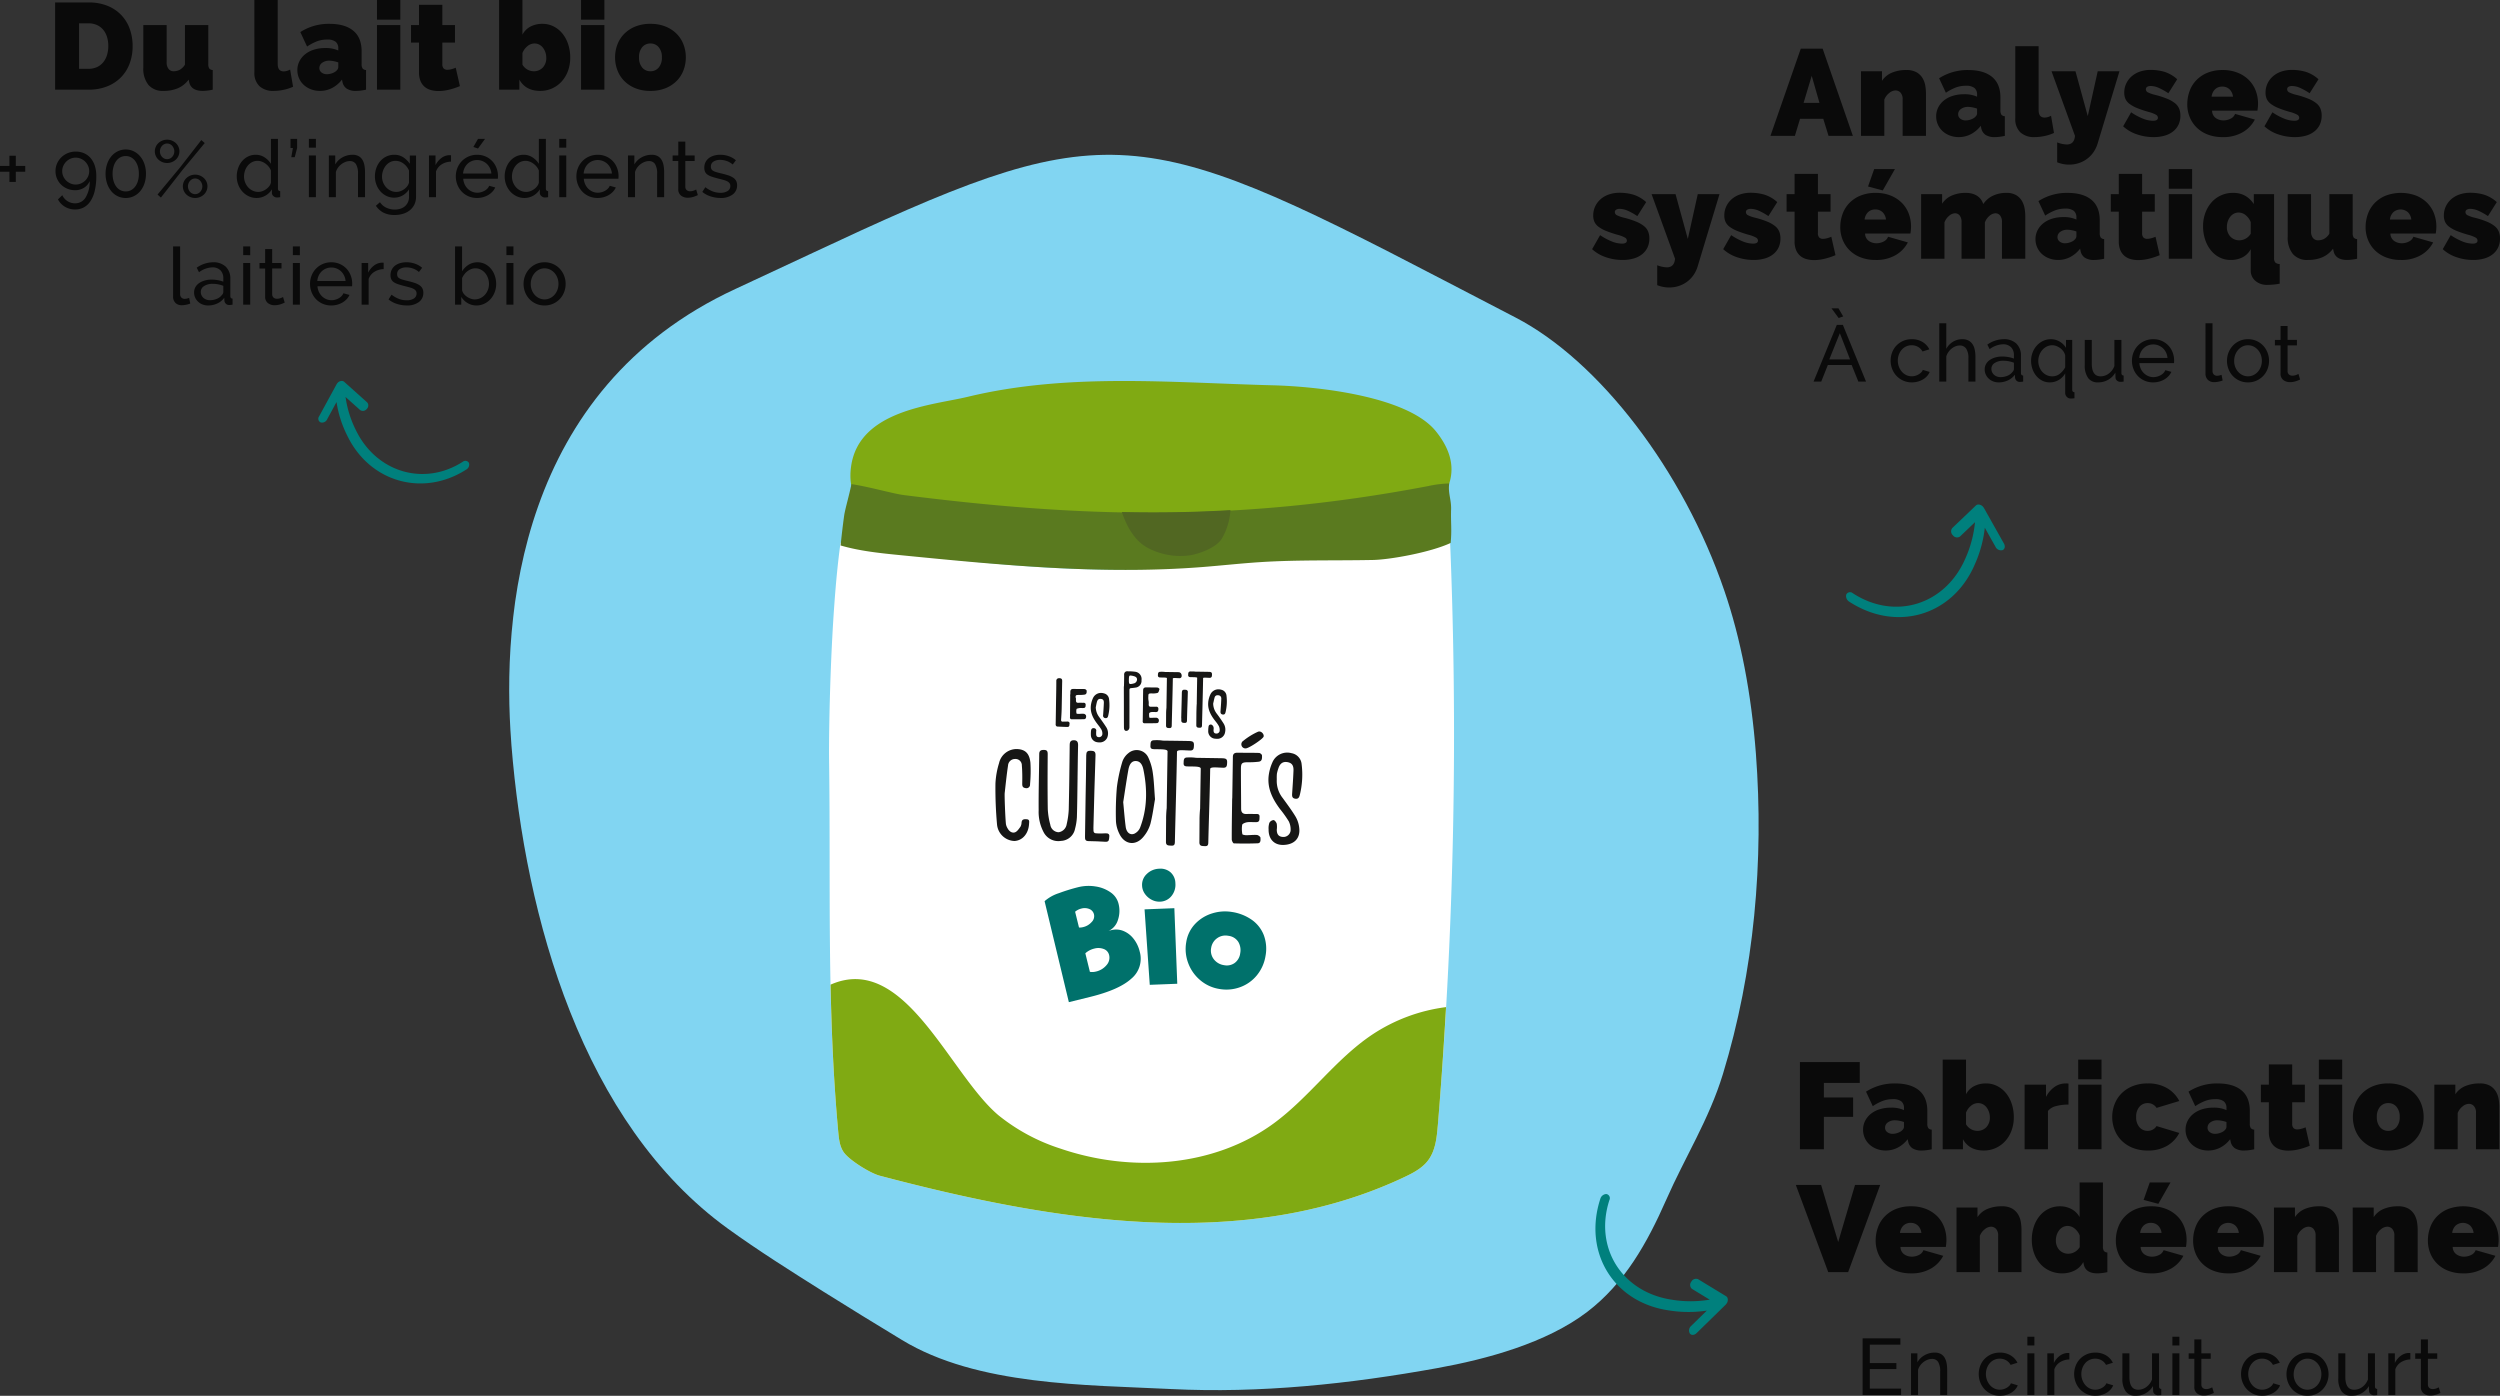 <svg xmlns="http://www.w3.org/2000/svg" xmlns:xlink="http://www.w3.org/1999/xlink" width="813.98" height="454.46" viewBox="0 0 813.98 454.46">
  <rect x="0" y="0" width="813.98" height="454.46" fill="#333333" stroke="none"/>
  <defs>
    <clipPath id="clip-path">
      <rect id="Rectangle_93" data-name="Rectangle 93" width="208.118" height="275.092" fill="none"/>
    </clipPath>
  </defs>
  <g id="Groupe_790" data-name="Groupe 790" transform="translate(-1002.636 -3904.288)">
    <g id="Groupe_672" data-name="Groupe 672" transform="translate(1599.749 4090.364) rotate(-25)">
      <path id="Tracé_2193" data-name="Tracé 2193" d="M51.4,0h0l.016,0a1.339,1.339,0,0,1,.508.152,1.539,1.539,0,0,1,.148.095A1.325,1.325,0,0,1,52.4.539a.736.736,0,0,1,.109.1c.019.037.048.047.056.073a2.028,2.028,0,0,1,.273.486.153.153,0,0,0,.008.037,2.844,2.844,0,0,1,.149.592s.009.056.014.1L54.013,15.15c.08,1-.508,1.79-1.326,1.74a1.97,1.97,0,0,1-1.608-1.92l-.534-7.123a39.6,39.6,0,0,1-7.987,9.431C29.01,29.412,10.079,26.6.36,11A2.128,2.128,0,0,1,.351,8.646a1.416,1.416,0,0,1,.156-.181,1.376,1.376,0,0,1,2.077.548c8.654,13.878,25.727,16.2,38.093,5.146a37.807,37.807,0,0,0,7.74-9.3l-6.4,2.164A1.669,1.669,0,0,1,40.093,5.7a1.732,1.732,0,0,1,.793-2.234L50.977.056A1.438,1.438,0,0,1,51.4,0Z" transform="translate(0)" fill="#00807d"/>
    </g>
    <g id="Groupe_738" data-name="Groupe 738" transform="translate(1112.076 4027.379) rotate(24)">
      <path id="Tracé_2193-2" data-name="Tracé 2193" d="M2.487,0h0L2.472,0a1.317,1.317,0,0,0-.481.137,1.47,1.47,0,0,0-.14.085,1.238,1.238,0,0,0-.312.264.684.684,0,0,0-.1.094c-.018.034-.045.043-.053.066a1.809,1.809,0,0,0-.259.439.133.133,0,0,1-.008.034,2.467,2.467,0,0,0-.141.535s-.009.05-.013.091L.007,13.672a1.306,1.306,0,0,0,1.256,1.57,1.808,1.808,0,0,0,1.524-1.733L3.294,7.08a36.347,36.347,0,0,0,7.57,8.511C23.7,26.542,41.647,24,50.859,9.929A1.844,1.844,0,0,0,50.867,7.8a1.3,1.3,0,0,0-.147-.163,1.337,1.337,0,0,0-1.969.494c-8.2,12.524-24.384,14.622-36.1,4.644A34.663,34.663,0,0,1,5.312,4.383l6.062,1.953A1.583,1.583,0,0,0,13.2,5.144a1.532,1.532,0,0,0-.751-2.016L2.885.05A1.427,1.427,0,0,0,2.487,0Z" transform="translate(0)" fill="#00807d"/>
    </g>
    <g id="fond_couche" data-name="fond couche" transform="translate(1298.427 3954.692)">
      <path id="Tracé_496" data-name="Tracé 496" d="M925.694,2239.536c-7.307,3.421-15.179,7.109-23.779,11.1-70.806,32.759-76.15,106.579-73.011,147.65l.064.96c4.472,55.889,23.008,123.027,70.429,157.33,9.965,7.207,20.768,14,31.186,20.565,8.4,5.289,17,10.517,25.49,15.688,24.578,14.959,59.984,14.62,87.707,16,28.968,1.444,58.058-1.653,86.619-6.814,16.12-2.923,35.512-8.155,48.825-18.3,12.246-9.343,19.608-22.613,25.705-36.451,6.155-14.006,13.942-26.149,18.463-40.927,10.232-33.5,13.4-69.527,10.758-104.389-1.495-19.659-4.949-37.53-10.275-53.054-13.343-39.056-40.659-74.8-68.02-88.965-8.264-4.284-15.917-8.248-22.992-11.951C1031.192,2194.985,1021.5,2194.63,925.694,2239.536Z" transform="translate(-958.235 -2206.97)" fill="#81d5f2"/>
      <g id="Groupe_745" data-name="Groupe 745" transform="matrix(0.999, -0.035, 0.035, 0.999, -32.242, 77.014)">
        <g id="Groupe_714" data-name="Groupe 714" transform="translate(0 0)" clip-path="url(#clip-path)">
          <path id="Tracé_3423" data-name="Tracé 3423" d="M138.691,3.326c14.655.9,43.723,5.106,52.472,16.9,3.867,5.206,5.883,10.965,3.685,17.068-3.962,10.97-22.5,13.854-34.1,15.037A477.232,477.232,0,0,1,30.41,47.721C19.092,45.747-3.11,43.812.365,24.761,3.679,6.6,27.731,5.91,39.054,3.593c32.915-6.741,66.3-2.3,99.637-.267" transform="translate(12.364 0.001)" fill="#80aa13"/>
          <path id="Tracé_3424" data-name="Tracé 3424" d="M181.753,9.845c-12.248.033-24.505-.658-36.734.024-6.46.362-12.891,1.106-19.342,1.578-33.006,2.4-66.069-2.408-98.812-7.2C20.6,3.333,14.274,2.317,8.405,0,4.267,23.418,2.374,61.811,2.184,70.717c-.882,41.5-3.6,79.661-1.249,121.105.133,2.308.305,4.729,1.559,6.67,1.707,2.641,8.405,7.118,11.418,8.029,55.742,16.829,117.406,29.483,170.864,6.4,2.88-1.24,5.816-2.66,7.8-5.087,2.527-3.085,3.113-7.28,3.585-11.242A1536.936,1536.936,0,0,0,206.807,3.747c-7.247,3.328-20,6.083-25.053,6.1" transform="translate(0 49.601)" fill="#fff"/>
          <path id="Tracé_3425" data-name="Tracé 3425" d="M199.136,15.1c.215-3.3-.863-5.263-.315-8.5a36.569,36.569,0,0,0-6.846.61c-64.433,9.964-115.537,5.912-170.8-3.042C17.792,3.628,10.007,1.068,4.229,0,3.242,4.038,1.85,8.157,1.492,10.188.93,13.4.448,16.62,0,19.847c5.883,1.95,12.2,2.875,18.446,3.714,32.777,4.415,65.868,8.844,98.788,7.447,6.436-.272,12.844-.768,19.289-.954,12.2-.348,24.453.41,36.682.586,5.445.081,18.722-1.8,25.411-4.658.577-4.472.234-6.431.52-10.88" transform="translate(8.386 30.678)" fill="#5a7a1f"/>
          <path id="Tracé_3426" data-name="Tracé 3426" d="M13.041,12.33c.224-4.434.291-6.16.543-10.589C13.637.721,13.413.039,12.25,0c-1.192-.029-1.359.687-1.4,1.683-.362,7.828-.586,12.949-1.035,20.777a26.126,26.126,0,0,1-.844,4.8,3.1,3.1,0,0,1-2.708,2.512,2.833,2.833,0,0,1-2.622-2.527,23.76,23.76,0,0,1-.648-5.092c.11-5.983.353-11.957.6-17.936.033-.911-.162-1.349-1.125-1.4S.893,2.947.841,4.077C.569,10.184.178,16.3.011,22.4A14.085,14.085,0,0,0,1.418,29.66,5.376,5.376,0,0,0,6.924,32.62a4.877,4.877,0,0,0,4.725-3.809,18.351,18.351,0,0,0,.729-3.714c.277-4.253.453-8.51.667-12.768h0" transform="translate(69.824 116.589)" fill="#161615" fill-rule="evenodd"/>
          <path id="Tracé_3427" data-name="Tracé 3427" d="M11.19,2.4A4.149,4.149,0,0,0,4.864.875,6,6,0,0,0,2.766,3.6,49.839,49.839,0,0,0,.673,11.974,97.318,97.318,0,0,0,0,22.911a10.352,10.352,0,0,0,.882,3.938c1.549,3.862,5.344,4.491,8.009,1.306A11.423,11.423,0,0,0,11.176,24.2c.834-2.841,1.311-5.783,1.788-8-.148-3.371-.124-6-.42-8.6A17.131,17.131,0,0,0,11.19,2.4M7.777,25.294a3.783,3.783,0,0,1-1.921,1.888c-1.411.534-2.565-.477-2.746-2.322-.248-2.508-.343-5.039-.529-8.076C3.2,13.6,3.844,9.957,4.621,6.343,5.055,4.327,5.908,3.5,7.1,3.55c1.23.057,2.083.887,2.417,2.851,1.092,6.441.849,12.8-1.74,18.894" transform="translate(94.873 120.511)" fill="#161615" fill-rule="evenodd"/>
          <path id="Tracé_3428" data-name="Tracé 3428" d="M9.012,21.039c-1.2-2.174-2.632-4.219-4.019-6.293A8.992,8.992,0,0,1,3.248,8.5a14.324,14.324,0,0,1,.1-1.764A11.686,11.686,0,0,1,3.915,4.93C4.492,3.38,5.479,2.77,6.909,3.065c1.4.3,2,1.111,1.874,2.832-.181,2.474-.448,4.953-.7,7.428-.081.82-.1,1.549.963,1.74s1.325-.5,1.545-1.282a27.46,27.46,0,0,0,.911-9.936A3.981,3.981,0,0,0,8.349.2,5.251,5.251,0,0,0,1.975,3.051a14.965,14.965,0,0,0-1.368,4.5c-.515,4,1.1,7.433,3.3,10.632a37.831,37.831,0,0,1,2.77,4.186,5.931,5.931,0,0,1,.472,3.1,2.354,2.354,0,0,1-2.732,1.878c-1.24-.162-1.8-.934-1.745-2.436a6.8,6.8,0,0,0,.057-1.883c-.129-.5-.6-1.2-.992-1.254a1.748,1.748,0,0,0-1.392.834,5.531,5.531,0,0,0-.334,2.117c-.167,3.2,1.654,5.23,4.653,5.249C8.206,30,10.275,28.009,10,24.648a9.138,9.138,0,0,0-.992-3.609" transform="translate(144.456 123.083)" fill="#161615" fill-rule="evenodd"/>
          <path id="Tracé_3429" data-name="Tracé 3429" d="M2.479,10.392A13.1,13.1,0,0,1,3.523,12a2.844,2.844,0,0,1,.219,1.473,1.084,1.084,0,0,1-1.273.887c-.553-.081-.768-.405-.739-1.13v-.067c.01-.257.019-.52.048-.777a.784.784,0,0,0-.706-1C.529,11.3.2,11.584.1,12.161A9.379,9.379,0,0,0,0,13.61a2.393,2.393,0,0,0,1.959,2.384,3.955,3.955,0,0,0,.62.086,2.675,2.675,0,0,0,2.689-1.411,3.739,3.739,0,0,0-.205-3.495c-.563-.963-1.192-1.907-1.8-2.822L2.9,7.808a5.442,5.442,0,0,1-.992-3.194l.129-.544c.091-.4.186-.815.315-1.206.257-.777.672-1.035,1.349-.92.706.124.944.486.887,1.34-.1,1.368-.248,2.76-.381,3.962a.8.8,0,0,0,.687,1c.634.1.83-.31.939-.672A14.628,14.628,0,0,0,6.317,2.03,2.114,2.114,0,0,0,4.777.19,3.428,3.428,0,0,0,3.852,0,2.839,2.839,0,0,0,1.139,1.529a8.018,8.018,0,0,0-.82,2.532C.067,5.949.61,7.722,2.079,9.825c.129.191.267.377.4.567" transform="translate(87.694 101.501)" fill="#161615" fill-rule="evenodd"/>
          <path id="Tracé_3430" data-name="Tracé 3430" d="M.337,3.99C.06,5.916.609,7.737,2.125,9.887c.119.172.243.338.362.51A9.937,9.937,0,0,1,3.512,12,2.964,2.964,0,0,1,3.7,13.61a1.059,1.059,0,0,1-1.244.749c-.529-.086-.749-.405-.729-1.077,0-.1.019-.205.033-.305a2,2,0,0,0,0-.734,1.274,1.274,0,0,0-.6-.806.714.714,0,0,0-1.015.6A7.312,7.312,0,0,0,0,13.329a2.418,2.418,0,0,0,2.2,2.713c.133.019.267.029.391.038a2.55,2.55,0,0,0,2.88-2.069,3.8,3.8,0,0,0-.415-2.87C4.351,9.949,3.679,8.91,3.007,7.956A5.523,5.523,0,0,1,1.915,4.571c.057-.215.114-.434.172-.653.114-.448.234-.911.381-1.354a.953.953,0,0,1,1.077-.639,1.134,1.134,0,0,1,.83.338,1.125,1.125,0,0,1,.234.844c-.067,1.039-.181,2.1-.291,3.118l-.1.92c-.038.329-.1.939.648,1.1s.9-.429,1-.8a15.072,15.072,0,0,0,.477-5.278A2.174,2.174,0,0,0,4.78.185,3.39,3.39,0,0,0,3.865,0,2.877,2.877,0,0,0,1.133,1.525a7.973,7.973,0,0,0-.8,2.465" transform="translate(125.946 101.663)" fill="#161615" fill-rule="evenodd"/>
          <path id="Tracé_3431" data-name="Tracé 3431" d="M7.953.052a5.849,5.849,0,0,0-6.4,4.343,26.642,26.642,0,0,0-1.406,6.6A131.266,131.266,0,0,0,.2,24.414a5.906,5.906,0,0,0,5.459,5.5c2.675-.033,4.72-2.284,4.977-5.487.057-.61.262-1.34-.71-1.445-.806-.081-1.573-.114-1.726.992a2.915,2.915,0,0,1-.439,1.416c-.529.663-1.13,1.526-1.855,1.721-1.03.281-1.878-.486-2.355-1.459a3.972,3.972,0,0,1-.458-1.4c-.157-2.613-.148-9.306-.048-10.021.439-2.994.853-5.993,1.406-8.958a2.27,2.27,0,0,1,2.36-2.05A2.068,2.068,0,0,1,8.949,5.406c.091,1.931.024,3.876-.076,5.812-.048.839.01,1.416.968,1.592A1.172,1.172,0,0,0,11.4,11.618a46.643,46.643,0,0,0,.367-7.037C11.548,1.6,10.275.357,7.953.052" transform="translate(55.927 118.793)" fill="#161615" fill-rule="evenodd"/>
          <path id="Tracé_3432" data-name="Tracé 3432" d="M6.046,3.217A25.977,25.977,0,0,0,9.7,3.165c1.149-.133,1.1-1.206,1.1-2.021,0-.286-.572-.8-.911-.825C7.543.161,5.183.118,2.828,0,1.9-.039,1.359.285,1.307,1.277Q.978,8.056.63,14.84H.6c-.038.763-.076,1.54-.114,2.3C.31,20.814.115,24.48,0,28.151c-.014.453.391,1.3.644,1.316,2.574.172,5.163.262,7.738.248,1.1-.01.977-1.111.982-1.788,0-.319-.7-.882-1.12-.93-1.163-.129-2.35,0-3.528-.048-.42-.019-1.178-.205-1.2-.367a8.755,8.755,0,0,1,.043-3.056c.1-.391,1.077-.72,1.683-.787.982-.1,1.993.086,2.984.076,1.154-.014,1-.92,1.077-1.673.086-.849-.42-.982-1.087-.992-1.039-.024-2.083-.1-3.123-.1-1.211,0-1.731-.582-1.692-1.764.138-4.348.234-8.7.391-13.034.062-1.812.429-2.079,2.25-2.036" transform="translate(132.361 122.517)" fill="#161615" fill-rule="evenodd"/>
          <path id="Tracé_3433" data-name="Tracé 3433" d="M.356,3.812v.167Q.192,7.354.022,10.725l-.01.124a.813.813,0,0,0,.114.629.592.592,0,0,0,.434.181h0c1.359.052,2.684.1,4,.1a.672.672,0,0,0,.5-.191,1.164,1.164,0,0,0,.205-.853v-.048A.948.948,0,0,0,4.561,10a9.381,9.381,0,0,0-1.154-.033c-.238,0-.477,0-.72,0a1.877,1.877,0,0,1-.472-.091,4.271,4.271,0,0,1,0-1.478,1.183,1.183,0,0,1,.729-.305,3.477,3.477,0,0,1,.6-.01,2.945,2.945,0,0,1,.405.029l.415.029h.048c.758.029.806-.586.83-.949A.747.747,0,0,0,5.1,6.611.732.732,0,0,0,4.561,6.4h-.1q-.379,0-.758-.029c-.267,0-.543-.019-.815-.014-.548,0-.768-.219-.744-.8A4.447,4.447,0,0,0,2.12,4.232a5.48,5.48,0,0,1,0-1.211c.038-.963.11-1.025,1.144-1a5.562,5.562,0,0,0,1.888-.091c.319-.1.472-.572.605-1L5.815.77a.226.226,0,0,0-.043-.2,1.047,1.047,0,0,0-.629-.4C4.461.122,3.774.1,3.088.069,2.659.055,2.225.036,1.8.012L1.51,0C.861-.031.532.246.5.866l-.1,1.917Zm.215,7.681Z" transform="translate(104.716 100.21)" fill="#161615" fill-rule="evenodd"/>
          <path id="Tracé_3434" data-name="Tracé 3434" d="M3.1,2.019l.181,0A9.921,9.921,0,0,0,5.04,1.976c.72-.11.7-.825.691-1.259C5.717.46,5.293.184,5.055.165,4.392.122,3.725.1,3.062.074,2.609.055,2.156.041,1.708.017L1.407,0C.773-.031.449.251.416.861c-.014.281-.024.482-.024.625a1.969,1.969,0,0,1-.014.2h0l0,.1-.072,0v.4q.007.179,0,.343L.177,5.385.02,8.928l-.01.138a.806.806,0,0,0,.114.62.556.556,0,0,0,.41.172H.554c1.1.048,2.541.1,4,.11a.674.674,0,0,0,.5-.181,1.151,1.151,0,0,0,.205-.844V8.885c0-.277-.424-.639-.706-.672a8.307,8.307,0,0,0-1.087-.033c-.243,0-.5.01-.772,0a1.657,1.657,0,0,1-.52-.124V8.012a3.137,3.137,0,0,1,.062-1.44c.033-.072.229-.176.982-.272a2.281,2.281,0,0,1,.453-.01c.091,0,.181.01.272.019a5.252,5.252,0,0,0,.61.019c.629-.019.658-.51.677-.839l.014-.148a.659.659,0,0,0-.133-.52A.706.706,0,0,0,4.6,4.618H4.525c-.205,0-.415-.014-.625-.024l-.052,0c-.3-.014-.634-.033-.963-.024-.548,0-.763-.215-.744-.806.024-.791.029-.906-.1-.925C2.075,2.067,2.2,2,3.1,2.019M.545,9.69Z" transform="translate(81.09 99.881)" fill="#161615" fill-rule="evenodd"/>
          <path id="Tracé_3435" data-name="Tracé 3435" d="M.473,4.913H.42l0,.167C.377,6.615.3,8.913.22,11.345.13,13.934.039,16.608,0,18.286c-.024.963.467,1.092.682,1.1a1.206,1.206,0,0,0,.572-.138,1.258,1.258,0,0,0,.529-.968c.114-3.123.334-9.1.41-11.709.029-1.02.029-1.02,1.106-1.077l.076-.01c.262-.019.524-.038.782-.076A2.189,2.189,0,0,0,6.251,3.054,2.365,2.365,0,0,0,4.444.27,14.2,14.2,0,0,0,2.3.036C2.132.027,1.97.017,1.779,0a1.046,1.046,0,0,0-.8.238,1.218,1.218,0,0,0-.319.925c-.024.9-.076,1.812-.124,2.7-.024.348-.043.7-.062,1.049M2.151,2.677c.067-1.13.176-1.278.591-1.259a5.232,5.232,0,0,1,.939.2c.8.229,1.139.572,1.125,1.159A1.359,1.359,0,0,1,3.586,4.05a3.964,3.964,0,0,1-.968.133.448.448,0,0,1-.329-.119c-.172-.191-.176-.672-.138-1.387" transform="translate(98.544 94.751)" fill="#161615" fill-rule="evenodd"/>
          <path id="Tracé_3436" data-name="Tracé 3436" d="M.47,5.8.37,7.713.246,10.178c-.076,1.535-.157,3.07-.234,4.615a.971.971,0,0,0,.133.734.7.7,0,0,0,.486.2l.515.043c.858.072,1.745.143,2.617.191h.014c.653.033.687-.477.71-.777a1.064,1.064,0,0,1,.029-.224.581.581,0,0,0-.086-.505.735.735,0,0,0-.625-.253c-.205,0-.415,0-.62-.01-.243-.01-.491-.014-.734-.01a.671.671,0,0,1-.539-.148.72.72,0,0,1-.091-.529c.114-1.073.243-2.341.315-3.628.076-1.359.148-2.713.219-4.071.081-1.588.162-3.17.253-4.758C2.639.548,2.6.052,1.762,0a1.094,1.094,0,0,0-.8.2A1.017,1.017,0,0,0,.7.972C.641,2.583.556,4.223.47,5.8m3.318,9.993Z" transform="translate(76.355 96.228)" fill="#161615" fill-rule="evenodd"/>
          <path id="Tracé_3437" data-name="Tracé 3437" d="M6.682,27.058c-.725.024-1.454,0-2.174-.033-1.64-.072-1.745-.191-1.659-1.874.234-4.567,1.278-20.305,1.511-23.6C4.441.354,3.964.083,2.9.011,1.785-.07,1.385.278,1.337,1.413,1.161,5.894.894,10.376.665,14.853.446,19.2.236,23.544.012,27.892c-.043.8-.024,1.435,1.039,1.5,1.855.1,3.709.229,5.559.415,1.311.133,1.178-.882,1.306-1.607.162-.911-.42-1.163-1.235-1.139" transform="translate(84.612 120.192)" fill="#161615" fill-rule="evenodd"/>
          <path id="Tracé_3438" data-name="Tracé 3438" d="M.788,1.851l.167.01.667.029c.315.019,1.282.067,1.273.253l-.486,9.669h0a17.747,17.747,0,0,0-.181,2.055l-.072,1.774c-.029.644-.052,1.287-.081,1.931-.029.772.52.81.92.839l.205.019c.677.033.71-.5.729-.782.081-1.416.181-3.037.281-4.725.219-3.647.472-7.781.615-10.632,0-.024.043-.133.734-.1.2.01.424.029.663.052.21.014.434.033.677.052a.694.694,0,0,0,.825-.677,1.272,1.272,0,0,0-.243-.93,1.053,1.053,0,0,0-.8-.362L5.07.245,2.39.111A8.341,8.341,0,0,0,.86,0C.092-.032.049.516.016.917l-.01.143a.73.73,0,0,0,.129.563.879.879,0,0,0,.653.229" transform="translate(110.191 95.296)" fill="#161615" fill-rule="evenodd"/>
          <path id="Tracé_3439" data-name="Tracé 3439" d="M14.109,2.734c.229-1.7.019-2.007-1.7-2.1C8.2.413,8.345.432,4.136.222A12.706,12.706,0,0,0,1.309,0C.012-.055.093.851.012,1.738c-.1.963.4,1.125,1.192,1.168,2.25.133,4.353.086,4.315.9-.2,3.881-.72,14.236-.925,18.408a31.869,31.869,0,0,0-.329,3.924c-.11,2.36-.2,4.71-.3,7.07-.057,1.3.849,1.211,1.731,1.292.963.1,1.125-.391,1.173-1.192.5-8.686,1.311-21.373,1.712-29.258.038-.815,2.112-.424,4.248-.3.787.052,1.168-.21,1.278-1.011" transform="translate(106.948 117.507)" fill="#161615" fill-rule="evenodd"/>
          <path id="Tracé_3440" data-name="Tracé 3440" d="M12.411.632C8.2.413,8.349.427,4.14.212A14.272,14.272,0,0,0,1.3,0C.016-.055.092.851.011,1.738c-.091.968.391,1.12,1.2,1.173,2.241.129,4.348.076,4.31.887-.2,3.886-.448,8.8-.658,12.968a35.995,35.995,0,0,0-.329,3.928c-.1,2.355-.186,4.715-.291,7.066-.052,1.3.853,1.216,1.735,1.3.963.086,1.125-.4,1.163-1.2.51-8.682,1.049-15.928,1.445-23.814.038-.82,2.112-.429,4.253-.3.782.048,1.163-.21,1.273-1.011.234-1.7.019-2.007-1.7-2.1" transform="translate(117.552 123.495)" fill="#161615" fill-rule="evenodd"/>
          <path id="Tracé_3441" data-name="Tracé 3441" d="M.791,1.856c.119,0,.234.014.353.019l.372.019c.415.019,1.392.072,1.383.257L2.693,6.133c-.076,1.554-.157,3.137-.215,4.253H2.5c-.124.62-.262,3.461-.262,3.49-.033.753-.062,1.511-.1,2.269l-.057,1.435c-.038.772.51.81.911.844l.21.014c.682.038.715-.5.729-.787.1-1.588.205-3.433.324-5.335.215-3.6.443-7.323.577-10.017,0-.033.062-.138.729-.1.2.01.415.029.648.048s.448.038.7.052a.687.687,0,0,0,.815-.677c.067-.486.072-.787-.1-1S7.151.364,6.684.34C5.3.268,4.815.245,4.095.206L2.388.121a7.432,7.432,0,0,0-1.244-.1L.858,0C.09-.032.047.521.019.922L0,1.065a.756.756,0,0,0,.133.567.87.87,0,0,0,.653.224" transform="translate(120.043 95.52)" fill="#161615" fill-rule="evenodd"/>
          <path id="Tracé_3442" data-name="Tracé 3442" d="M0,9.952c-.033.768.515.81.915.844l.21.014c.682.038.71-.52.725-.782.148-2.5.224-3.614.305-4.787.076-1.044.153-2.16.286-4.353A.688.688,0,0,0,1.77.045,3.357,3.357,0,0,0,1.379,0C.664-.031.526.307.483,1.089.421,2.3.311,4.093.211,5.661.13,6.958.059,8.1.035,8.631a3.746,3.746,0,0,0-.014.7c0,.033,0,.243-.019.62" transform="translate(117.295 101.403)" fill="#161615" fill-rule="evenodd"/>
          <path id="Tracé_3443" data-name="Tracé 3443" d="M5.6.061A21.7,21.7,0,0,0,.709,2.85a1.34,1.34,0,0,0,.763,2.5c1.1-.076,5.421-2.76,5.859-3.561C7.694,1.115,6.74-.311,5.6.061" transform="translate(136.534 115.856)" fill="#161615" fill-rule="evenodd"/>
          <path id="Tracé_3444" data-name="Tracé 3444" d="M0,0C1.006,3.3,3.185,9.4,8.4,12.186a22.567,22.567,0,0,0,13.707,2.636c3.3-.553,8.4-2.279,10.193-5.1a21.109,21.109,0,0,0,3.075-9.1C23.294.92,11.561.682,0,0" transform="translate(100.319 42.84)" fill="#516722"/>
          <path id="Tracé_3445" data-name="Tracé 3445" d="M28.491,17.669a8.064,8.064,0,0,0-3.232-2.622,6.271,6.271,0,0,0-3.852-.381,7.733,7.733,0,0,0-.949.248,5.79,5.79,0,0,0,3.194-3.471,9.257,9.257,0,0,0,.386-5.3,6.312,6.312,0,0,0-2.484-3.8A11.4,11.4,0,0,0,16.729.263a14.131,14.131,0,0,0-5.64.043A58.3,58.3,0,0,0,4.734,2.037,13.058,13.058,0,0,0,0,4.478L6.746,37.626l6.913-1.449q9.6-2,13.707-5.5A8.419,8.419,0,0,0,30.393,22a10.709,10.709,0,0,0-1.9-4.329M10.9,13.45,9.812,8.263a4.869,4.869,0,0,1,2.026-.949,4.044,4.044,0,0,1,2.694.248,2.487,2.487,0,0,1,1.4,1.8,2.672,2.672,0,0,1-.863,2.455,5.274,5.274,0,0,1-2.813,1.54,4.438,4.438,0,0,1-1.354.1M19.433,26a6.266,6.266,0,0,1-3.552,1.979A4.843,4.843,0,0,1,13.94,28l-1.273-6.093a6.57,6.57,0,0,1,2.975-1.43,4.9,4.9,0,0,1,3.094.257,2.743,2.743,0,0,1,1.654,2.026A3.6,3.6,0,0,1,19.433,26" transform="translate(70.731 164.164)" fill="#00716b"/>
          <path id="Tracé_3446" data-name="Tracé 3446" d="M0,.038.834,24.663,9.8,24.629,9.712,0Z" transform="translate(103.177 172.407)" fill="#00716b"/>
          <path id="Tracé_3447" data-name="Tracé 3447" d="M25.651,8.3a10.935,10.935,0,0,0-3.633-5.139A15.2,15.2,0,0,0,15.5.273,13.825,13.825,0,0,0,9.269.454,12.793,12.793,0,0,0,3.544,3.586,11.1,11.1,0,0,0,.273,9.646a12.842,12.842,0,0,0,.391,6.7,13.224,13.224,0,0,0,3.681,5.716,12.661,12.661,0,0,0,6.141,3.123,13.029,13.029,0,0,0,6.832-.343,12.491,12.491,0,0,0,5.573-3.661A13.236,13.236,0,0,0,25.927,15a12.69,12.69,0,0,0-.277-6.7m-7.928,5.526a4.6,4.6,0,0,1-1.95,3.108,4.389,4.389,0,0,1-3.414.572,5.1,5.1,0,0,1-3.318-2.083,4.6,4.6,0,0,1-.71-3.685,4.72,4.72,0,0,1,2.041-3.085,4.655,4.655,0,0,1,3.671-.667,4.425,4.425,0,0,1,3.213,2.136,5.314,5.314,0,0,1,.467,3.7" transform="translate(116.088 174.019)" fill="#00716b"/>
          <path id="Tracé_3448" data-name="Tracé 3448" d="M5.746,0A6.024,6.024,0,0,0,1.655,1.579,4.789,4.789,0,0,0,0,5.374,4.924,4.924,0,0,0,.869,8.091a6.036,6.036,0,0,0,2.155,1.964,5.341,5.341,0,0,0,2.67.682A4.929,4.929,0,0,0,9.431,9.05,5.823,5.823,0,0,0,10.866,4.9,4.862,4.862,0,0,0,9.417,1.3,4.994,4.994,0,0,0,5.746,0" transform="translate(102.644 159.382)" fill="#00716b"/>
          <path id="Tracé_3449" data-name="Tracé 3449" d="M196.155,54.355c1.526-12.81,2.841-25.649,4.038-38.493a56.321,56.321,0,0,0-24.419,8.157c-12.224,7.6-21.111,19.638-33.011,27.733-20.048,13.64-47.07,14.408-69.725,5.764a62.3,62.3,0,0,1-19.809-11.58C37.649,31.8,24.533-8.3.1,1.535c-.229,15.776-.1,31.652.825,48.043.133,2.308.305,4.729,1.559,6.67C4.19,58.888,10.888,63.37,13.9,64.276c55.742,16.829,117.406,29.483,170.864,6.408,2.88-1.244,5.816-2.66,7.8-5.087,2.527-3.085,3.113-7.28,3.585-11.242" transform="translate(0.01 191.841)" fill="#80aa13"/>
        </g>
      </g>
    </g>
    <path id="Tracé_3592" data-name="Tracé 3592" d="M-80.24-28.4h7.12L-63.28,0H-71.2l-1.72-5.56h-7.56L-82.16,0h-7.96Zm6.08,17.64-2.52-8.8-2.64,8.8ZM-39.48,0h-7.6V-11.84a3.1,3.1,0,0,0-.7-2.26,2.224,2.224,0,0,0-1.62-.7,3.39,3.39,0,0,0-2.04.84,5,5,0,0,0-1.6,2.16V0h-7.6V-21.04h6.84v3.12a7.081,7.081,0,0,1,3.14-2.62,11.672,11.672,0,0,1,4.78-.9,6.463,6.463,0,0,1,3.42.78,5.452,5.452,0,0,1,1.92,1.94,7.134,7.134,0,0,1,.86,2.48,16.144,16.144,0,0,1,.2,2.4ZM-28.8.4a8.107,8.107,0,0,1-2.92-.52,7.238,7.238,0,0,1-2.34-1.42A6.51,6.51,0,0,1-35.6-3.68a6.435,6.435,0,0,1-.56-2.68,6.281,6.281,0,0,1,.68-2.92,7.007,7.007,0,0,1,1.88-2.28,8.677,8.677,0,0,1,2.86-1.48,12.2,12.2,0,0,1,3.66-.52,9.859,9.859,0,0,1,4.24.8v-.64a2.707,2.707,0,0,0-.86-2.2,4.316,4.316,0,0,0-2.78-.72,9.239,9.239,0,0,0-3.32.58,16.34,16.34,0,0,0-3.2,1.7l-2.2-4.72a17.121,17.121,0,0,1,9.48-2.68q5.04,0,7.76,2.24t2.72,6.72V-8.4a2.577,2.577,0,0,0,.32,1.5,1.529,1.529,0,0,0,1.12.5V0q-.92.2-1.74.3A12.2,12.2,0,0,1-17,.4a5.4,5.4,0,0,1-3.1-.74,3.45,3.45,0,0,1-1.38-2.18l-.16-.76A9.681,9.681,0,0,1-24.88-.54,8.5,8.5,0,0,1-28.8.4Zm2.28-5.44a4.78,4.78,0,0,0,1.4-.22,5.121,5.121,0,0,0,1.28-.58,3.277,3.277,0,0,0,.72-.7,1.3,1.3,0,0,0,.28-.78V-8.88a10.831,10.831,0,0,0-1.48-.4,7.416,7.416,0,0,0-1.44-.16,3.8,3.8,0,0,0-2.32.68A2.06,2.06,0,0,0-29-7.04a1.762,1.762,0,0,0,.7,1.44A2.76,2.76,0,0,0-26.52-5.04ZM-10.4-29.2h7.6V-8.36q0,2.4,1.96,2.4A3.8,3.8,0,0,0,.2-6.12a4.517,4.517,0,0,0,1.04-.44L2.2-.96A13.966,13.966,0,0,1-.86.04,15.565,15.565,0,0,1-4.08.4,6.527,6.527,0,0,1-8.76-1.16,5.945,5.945,0,0,1-10.4-5.68ZM3.24,2.12a9.312,9.312,0,0,0,3.12.68Q8.8,2.8,9.04,0L1.4-21.04H9.2l4,14.6,3.24-14.6h7.08L16.4,2.52a10.049,10.049,0,0,1-1.36,2.82,9.234,9.234,0,0,1-2.1,2.16,9.4,9.4,0,0,1-2.7,1.38,9.921,9.921,0,0,1-3.08.48A10.363,10.363,0,0,1,3.24,8.6ZM34.6.4a16.626,16.626,0,0,1-5.4-.9,12.245,12.245,0,0,1-4.48-2.62l2.6-4.56A20,20,0,0,0,31.1-5.64a9.154,9.154,0,0,0,3.34.72q1.6,0,1.6-1a1.143,1.143,0,0,0-.62-.96A10.42,10.42,0,0,0,33-7.8a35.577,35.577,0,0,1-3.74-1.26,10.823,10.823,0,0,1-2.44-1.34A4.267,4.267,0,0,1,25.48-12a4.991,4.991,0,0,1-.4-2.08,6.864,6.864,0,0,1,.64-2.96A7.17,7.17,0,0,1,27.5-19.4a7.989,7.989,0,0,1,2.72-1.54,10.638,10.638,0,0,1,3.46-.54,16.013,16.013,0,0,1,4.42.6,11.258,11.258,0,0,1,4.22,2.44l-2.88,4.56a20.635,20.635,0,0,0-3.28-1.82,6.569,6.569,0,0,0-2.48-.54,2.176,2.176,0,0,0-1.12.26.883.883,0,0,0-.44.82,1.122,1.122,0,0,0,.64.98,11.039,11.039,0,0,0,2.52.86,28.852,28.852,0,0,1,3.84,1.26,10.05,10.05,0,0,1,2.5,1.44,4.5,4.5,0,0,1,1.34,1.76,5.945,5.945,0,0,1,.4,2.26,6.8,6.8,0,0,1-.6,2.92,6.162,6.162,0,0,1-1.74,2.2,7.922,7.922,0,0,1-2.76,1.4A12.879,12.879,0,0,1,34.6.4ZM57.12.4A13.216,13.216,0,0,1,52.2-.46,10.418,10.418,0,0,1,48.58-2.8a10.076,10.076,0,0,1-2.22-3.4,10.877,10.877,0,0,1-.76-4.04,12.57,12.57,0,0,1,.74-4.32,10,10,0,0,1,2.2-3.56,10.63,10.63,0,0,1,3.6-2.42,12.769,12.769,0,0,1,4.98-.9,12.806,12.806,0,0,1,4.96.9,10.737,10.737,0,0,1,3.62,2.4,9.9,9.9,0,0,1,2.2,3.48,11.729,11.729,0,0,1,.74,4.14q0,.6-.06,1.22t-.14,1.1H53.68a2.956,2.956,0,0,0,1.24,2.42,4.338,4.338,0,0,0,2.44.74A5.087,5.087,0,0,0,59.7-5.6a2.815,2.815,0,0,0,1.46-1.56L67.6-5.32A10.147,10.147,0,0,1,63.66-1.2,12.479,12.479,0,0,1,57.12.4Zm3.36-13.16a3.905,3.905,0,0,0-1.12-2.4A3.274,3.274,0,0,0,57-16.04a3.274,3.274,0,0,0-2.36.88,3.905,3.905,0,0,0-1.12,2.4ZM80.6.4a16.626,16.626,0,0,1-5.4-.9,12.245,12.245,0,0,1-4.48-2.62l2.6-4.56A20,20,0,0,0,77.1-5.64a9.154,9.154,0,0,0,3.34.72q1.6,0,1.6-1a1.143,1.143,0,0,0-.62-.96A10.419,10.419,0,0,0,79-7.8a35.577,35.577,0,0,1-3.74-1.26,10.823,10.823,0,0,1-2.44-1.34A4.267,4.267,0,0,1,71.48-12a4.991,4.991,0,0,1-.4-2.08,6.864,6.864,0,0,1,.64-2.96A7.17,7.17,0,0,1,73.5-19.4a7.989,7.989,0,0,1,2.72-1.54,10.638,10.638,0,0,1,3.46-.54,16.013,16.013,0,0,1,4.42.6,11.258,11.258,0,0,1,4.22,2.44l-2.88,4.56a20.635,20.635,0,0,0-3.28-1.82,6.569,6.569,0,0,0-2.48-.54,2.176,2.176,0,0,0-1.12.26.883.883,0,0,0-.44.82,1.122,1.122,0,0,0,.64.98,11.039,11.039,0,0,0,2.52.86,28.852,28.852,0,0,1,3.84,1.26,10.05,10.05,0,0,1,2.5,1.44,4.5,4.5,0,0,1,1.34,1.76,5.945,5.945,0,0,1,.4,2.26,6.8,6.8,0,0,1-.6,2.92,6.162,6.162,0,0,1-1.74,2.2,7.922,7.922,0,0,1-2.76,1.4A12.879,12.879,0,0,1,80.6.4Zm-218.9,40a16.626,16.626,0,0,1-5.4-.9,12.245,12.245,0,0,1-4.48-2.62l2.6-4.56a20,20,0,0,0,3.78,2.04,9.154,9.154,0,0,0,3.34.72q1.6,0,1.6-1a1.143,1.143,0,0,0-.62-.96,10.42,10.42,0,0,0-2.42-.92,35.576,35.576,0,0,1-3.74-1.26,10.823,10.823,0,0,1-2.44-1.34,4.268,4.268,0,0,1-1.34-1.6,4.991,4.991,0,0,1-.4-2.08,6.864,6.864,0,0,1,.64-2.96,7.17,7.17,0,0,1,1.78-2.36,7.989,7.989,0,0,1,2.72-1.54,10.638,10.638,0,0,1,3.46-.54,16.013,16.013,0,0,1,4.42.6,11.258,11.258,0,0,1,4.22,2.44l-2.88,4.56a20.636,20.636,0,0,0-3.28-1.82,6.569,6.569,0,0,0-2.48-.54,2.176,2.176,0,0,0-1.12.26.883.883,0,0,0-.44.82,1.122,1.122,0,0,0,.64.98,11.038,11.038,0,0,0,2.52.86,28.851,28.851,0,0,1,3.84,1.26,10.05,10.05,0,0,1,2.5,1.44,4.5,4.5,0,0,1,1.34,1.76,5.945,5.945,0,0,1,.4,2.26,6.8,6.8,0,0,1-.6,2.92,6.162,6.162,0,0,1-1.74,2.2,7.922,7.922,0,0,1-2.76,1.4A12.879,12.879,0,0,1-138.3,40.4Zm11.32,1.72a9.312,9.312,0,0,0,3.12.68q2.44,0,2.68-2.8l-7.64-21.04h7.8l4,14.6,3.24-14.6h7.08l-7.12,23.56a10.049,10.049,0,0,1-1.36,2.82,9.234,9.234,0,0,1-2.1,2.16,9.4,9.4,0,0,1-2.7,1.38,9.921,9.921,0,0,1-3.08.48,10.363,10.363,0,0,1-3.92-.76Zm31.36-1.72a16.626,16.626,0,0,1-5.4-.9,12.245,12.245,0,0,1-4.48-2.62l2.6-4.56a20,20,0,0,0,3.78,2.04,9.154,9.154,0,0,0,3.34.72q1.6,0,1.6-1a1.143,1.143,0,0,0-.62-.96,10.419,10.419,0,0,0-2.42-.92,35.576,35.576,0,0,1-3.74-1.26,10.823,10.823,0,0,1-2.44-1.34,4.267,4.267,0,0,1-1.34-1.6,4.991,4.991,0,0,1-.4-2.08,6.864,6.864,0,0,1,.64-2.96,7.17,7.17,0,0,1,1.78-2.36A7.989,7.989,0,0,1-100,19.06a10.638,10.638,0,0,1,3.46-.54,16.013,16.013,0,0,1,4.42.6,11.258,11.258,0,0,1,4.22,2.44l-2.88,4.56a20.635,20.635,0,0,0-3.28-1.82,6.569,6.569,0,0,0-2.48-.54,2.176,2.176,0,0,0-1.12.26.883.883,0,0,0-.44.82,1.122,1.122,0,0,0,.64.98,11.038,11.038,0,0,0,2.52.86,28.852,28.852,0,0,1,3.84,1.26,10.05,10.05,0,0,1,2.5,1.44,4.5,4.5,0,0,1,1.34,1.76,5.945,5.945,0,0,1,.4,2.26,6.8,6.8,0,0,1-.6,2.92,6.162,6.162,0,0,1-1.74,2.2,7.922,7.922,0,0,1-2.76,1.4A12.879,12.879,0,0,1-95.62,40.4Zm26.68-1.56a23.377,23.377,0,0,1-3.42,1.14,14.573,14.573,0,0,1-3.58.46,9.136,9.136,0,0,1-2.44-.32,5.3,5.3,0,0,1-2.02-1.04,4.962,4.962,0,0,1-1.36-1.88,7.289,7.289,0,0,1-.5-2.88V24.68h-2.6V18.96h2.6v-6.6h7.6v6.6h4.12v5.72h-4.12v6.96a1.97,1.97,0,0,0,.44,1.46,1.666,1.666,0,0,0,1.2.42,5.349,5.349,0,0,0,1.28-.18,8.8,8.8,0,0,0,1.44-.5Zm13.08,1.56a13.216,13.216,0,0,1-4.92-.86A10.418,10.418,0,0,1-64.4,37.2a10.076,10.076,0,0,1-2.22-3.4,10.877,10.877,0,0,1-.76-4.04,12.57,12.57,0,0,1,.74-4.32,10,10,0,0,1,2.2-3.56,10.63,10.63,0,0,1,3.6-2.42,12.769,12.769,0,0,1,4.98-.9,12.806,12.806,0,0,1,4.96.9,10.737,10.737,0,0,1,3.62,2.4,9.9,9.9,0,0,1,2.2,3.48,11.729,11.729,0,0,1,.74,4.14q0,.6-.06,1.22t-.14,1.1H-59.3a2.956,2.956,0,0,0,1.24,2.42,4.338,4.338,0,0,0,2.44.74,5.087,5.087,0,0,0,2.34-.56,2.815,2.815,0,0,0,1.46-1.56l6.44,1.84a10.147,10.147,0,0,1-3.94,4.12A12.479,12.479,0,0,1-55.86,40.4Zm3.36-13.16a3.905,3.905,0,0,0-1.12-2.4,3.274,3.274,0,0,0-2.36-.88,3.274,3.274,0,0,0-2.36.88,3.905,3.905,0,0,0-1.12,2.4Zm-1.04-9.48-4.8-1.28,2-5.68h6.76ZM-7.14,40h-7.6V28.16a3.367,3.367,0,0,0-.62-2.26,1.933,1.933,0,0,0-1.5-.7,3.119,3.119,0,0,0-1.94.84,4.909,4.909,0,0,0-1.5,2.16V40h-7.6V28.16a3.367,3.367,0,0,0-.62-2.26,1.933,1.933,0,0,0-1.5-.7,3.119,3.119,0,0,0-1.94.84,4.909,4.909,0,0,0-1.5,2.16V40h-7.6V18.96h6.84v3.12a7.139,7.139,0,0,1,3.08-2.62,11.037,11.037,0,0,1,4.64-.9,7.53,7.53,0,0,1,2.24.3,5.518,5.518,0,0,1,1.66.82,4.6,4.6,0,0,1,1.12,1.16,5.829,5.829,0,0,1,.66,1.36,7.577,7.577,0,0,1,3.06-2.68,9.836,9.836,0,0,1,4.42-.96,6.073,6.073,0,0,1,3.3.78,5.381,5.381,0,0,1,1.86,1.94,7.382,7.382,0,0,1,.84,2.48,16.144,16.144,0,0,1,.2,2.4Zm10.68.4a8.107,8.107,0,0,1-2.92-.52,7.238,7.238,0,0,1-2.34-1.42,6.509,6.509,0,0,1-1.54-2.14,6.435,6.435,0,0,1-.56-2.68,6.281,6.281,0,0,1,.68-2.92,7.007,7.007,0,0,1,1.88-2.28A8.677,8.677,0,0,1,1.6,26.96a12.2,12.2,0,0,1,3.66-.52,9.859,9.859,0,0,1,4.24.8V26.6a2.707,2.707,0,0,0-.86-2.2,4.316,4.316,0,0,0-2.78-.72,9.239,9.239,0,0,0-3.32.58,16.34,16.34,0,0,0-3.2,1.7l-2.2-4.72a17.121,17.121,0,0,1,9.48-2.68q5.04,0,7.76,2.24t2.72,6.72V31.6a2.577,2.577,0,0,0,.32,1.5,1.529,1.529,0,0,0,1.12.5V40q-.92.2-1.74.3a12.2,12.2,0,0,1-1.46.1,5.4,5.4,0,0,1-3.1-.74,3.45,3.45,0,0,1-1.38-2.18l-.16-.76a9.681,9.681,0,0,1-3.24,2.74A8.5,8.5,0,0,1,3.54,40.4Zm2.28-5.44a4.78,4.78,0,0,0,1.4-.22,5.12,5.12,0,0,0,1.28-.58,3.277,3.277,0,0,0,.72-.7,1.3,1.3,0,0,0,.28-.78V31.12a10.831,10.831,0,0,0-1.48-.4,7.415,7.415,0,0,0-1.44-.16,3.8,3.8,0,0,0-2.32.68,2.06,2.06,0,0,0-.92,1.72,1.762,1.762,0,0,0,.7,1.44A2.76,2.76,0,0,0,5.82,34.96Zm30.8,3.88a23.377,23.377,0,0,1-3.42,1.14,14.573,14.573,0,0,1-3.58.46,9.136,9.136,0,0,1-2.44-.32,5.3,5.3,0,0,1-2.02-1.04A4.962,4.962,0,0,1,23.8,37.2a7.289,7.289,0,0,1-.5-2.88V24.68H20.7V18.96h2.6v-6.6h7.6v6.6h4.12v5.72H30.9v6.96a1.97,1.97,0,0,0,.44,1.46,1.666,1.666,0,0,0,1.2.42,5.349,5.349,0,0,0,1.28-.18,8.8,8.8,0,0,0,1.44-.5ZM39.58,40V18.96h7.6V40Zm0-22.8V10.8h7.6v6.4ZM59.7,40.4a7.849,7.849,0,0,1-3.56-.82,8.553,8.553,0,0,1-2.84-2.3,11.139,11.139,0,0,1-1.88-3.5,13.647,13.647,0,0,1-.68-4.38,12.353,12.353,0,0,1,.74-4.32,10.707,10.707,0,0,1,2.02-3.44,9.151,9.151,0,0,1,6.96-3.08,7.879,7.879,0,0,1,4.04.96,8.265,8.265,0,0,1,2.76,2.68V18.96h6.6V39.72a2.175,2.175,0,0,0,.4,1.5,2.2,2.2,0,0,0,1.44.5v6.4a19.634,19.634,0,0,1-2.16.3q-1.16.1-2.04.1a5.894,5.894,0,0,1-2.02-.34,5.478,5.478,0,0,1-1.66-.94,4.3,4.3,0,0,1-1.56-3.4V36.88a6.238,6.238,0,0,1-2.6,2.62A8.268,8.268,0,0,1,59.7,40.4ZM62.66,34a4.365,4.365,0,0,0,3.6-2.16V28.08a5.372,5.372,0,0,0-1.64-2.26,3.606,3.606,0,0,0-2.28-.86,3.317,3.317,0,0,0-1.54.36,3.6,3.6,0,0,0-1.2,1,5.252,5.252,0,0,0-.8,1.48,5.312,5.312,0,0,0-.3,1.8,4.454,4.454,0,0,0,1.14,3.2A3.972,3.972,0,0,0,62.66,34Zm22.2,6.4a6.1,6.1,0,0,1-4.88-1.94A8.414,8.414,0,0,1,78.3,32.8V18.96h7.6V31.08a3.335,3.335,0,0,0,.62,2.16,2.075,2.075,0,0,0,1.7.76,4.5,4.5,0,0,0,1.8-.4,4.683,4.683,0,0,0,1.84-1.76V18.96h7.6V31.6a2.578,2.578,0,0,0,.32,1.5,1.529,1.529,0,0,0,1.12.5V40a16.707,16.707,0,0,1-3.2.4q-3.88,0-4.48-2.92l-.16-.76a8.561,8.561,0,0,1-3.52,2.82A11.958,11.958,0,0,1,84.86,40.4Zm30.32,0a13.216,13.216,0,0,1-4.92-.86,10.418,10.418,0,0,1-3.62-2.34,10.076,10.076,0,0,1-2.22-3.4,10.877,10.877,0,0,1-.76-4.04,12.57,12.57,0,0,1,.74-4.32,10,10,0,0,1,2.2-3.56,10.63,10.63,0,0,1,3.6-2.42,14.173,14.173,0,0,1,9.94,0,10.737,10.737,0,0,1,3.62,2.4,9.9,9.9,0,0,1,2.2,3.48,11.729,11.729,0,0,1,.74,4.14q0,.6-.06,1.22t-.14,1.1H111.74a2.956,2.956,0,0,0,1.24,2.42,4.338,4.338,0,0,0,2.44.74,5.087,5.087,0,0,0,2.34-.56,2.815,2.815,0,0,0,1.46-1.56l6.44,1.84a10.147,10.147,0,0,1-3.94,4.12A12.479,12.479,0,0,1,115.18,40.4Zm3.36-13.16a3.905,3.905,0,0,0-1.12-2.4,3.6,3.6,0,0,0-4.72,0,3.905,3.905,0,0,0-1.12,2.4ZM138.66,40.4a16.626,16.626,0,0,1-5.4-.9,12.245,12.245,0,0,1-4.48-2.62l2.6-4.56a20,20,0,0,0,3.78,2.04,9.154,9.154,0,0,0,3.34.72q1.6,0,1.6-1a1.143,1.143,0,0,0-.62-.96,10.42,10.42,0,0,0-2.42-.92,35.576,35.576,0,0,1-3.74-1.26,10.823,10.823,0,0,1-2.44-1.34,4.268,4.268,0,0,1-1.34-1.6,4.991,4.991,0,0,1-.4-2.08,6.864,6.864,0,0,1,.64-2.96,7.17,7.17,0,0,1,1.78-2.36,7.989,7.989,0,0,1,2.72-1.54,10.638,10.638,0,0,1,3.46-.54,16.013,16.013,0,0,1,4.42.6,11.258,11.258,0,0,1,4.22,2.44l-2.88,4.56a20.636,20.636,0,0,0-3.28-1.82,6.569,6.569,0,0,0-2.48-.54,2.176,2.176,0,0,0-1.12.26.883.883,0,0,0-.44.82,1.122,1.122,0,0,0,.64.98,11.038,11.038,0,0,0,2.52.86,28.851,28.851,0,0,1,3.84,1.26,10.05,10.05,0,0,1,2.5,1.44,4.5,4.5,0,0,1,1.34,1.76,5.945,5.945,0,0,1,.4,2.26,6.8,6.8,0,0,1-.6,2.92,6.162,6.162,0,0,1-1.74,2.2,7.922,7.922,0,0,1-2.76,1.4A12.879,12.879,0,0,1,138.66,40.4ZM-68.51,61.54h1.976L-58.994,80h-2.5l-2.184-5.408h-7.748L-73.58,80h-2.5Zm4.316,11.232-3.328-8.528-3.432,8.528Zm-6.032-16.614h2.262l1.534,2.626-1.482.52Zm19.24,17.03a7.413,7.413,0,0,1,.494-2.7,6.645,6.645,0,0,1,1.4-2.223,6.775,6.775,0,0,1,2.171-1.508,6.888,6.888,0,0,1,2.821-.559,6.58,6.58,0,0,1,3.5.9,5.824,5.824,0,0,1,2.223,2.4l-2.236.7A3.72,3.72,0,0,0-42.068,68.7a4.129,4.129,0,0,0-2.08-.533,4.234,4.234,0,0,0-1.768.377,4.2,4.2,0,0,0-1.43,1.053,5.183,5.183,0,0,0-.949,1.586,5.519,5.519,0,0,0-.351,2,5.475,5.475,0,0,0,.364,2,5.339,5.339,0,0,0,.975,1.625,4.454,4.454,0,0,0,1.43,1.079,4.03,4.03,0,0,0,1.755.39,4.243,4.243,0,0,0,1.183-.169,4.542,4.542,0,0,0,1.066-.455A4.027,4.027,0,0,0-41.028,77a2.261,2.261,0,0,0,.52-.819l2.236.676a4.81,4.81,0,0,1-.871,1.378A5.445,5.445,0,0,1-40.456,79.3a7.113,7.113,0,0,1-1.677.7,7.111,7.111,0,0,1-1.937.26,6.778,6.778,0,0,1-2.808-.572,6.806,6.806,0,0,1-2.184-1.534A6.934,6.934,0,0,1-50.479,75.9,7.346,7.346,0,0,1-50.986,73.188ZM-23.374,80h-2.288V72.408a5.447,5.447,0,0,0-.728-3.133,2.448,2.448,0,0,0-2.132-1.027,3.587,3.587,0,0,0-1.352.273,5.019,5.019,0,0,0-1.261.741,5.346,5.346,0,0,0-1.04,1.118,4.962,4.962,0,0,0-.689,1.43V80h-2.288V61.02h2.288v8.32a5.979,5.979,0,0,1,2.184-2.314,5.727,5.727,0,0,1,3.016-.832,4.276,4.276,0,0,1,2.028.442,3.537,3.537,0,0,1,1.326,1.2,5.224,5.224,0,0,1,.715,1.807,10.937,10.937,0,0,1,.221,2.249Zm7.566.26a4.887,4.887,0,0,1-1.794-.325,4.461,4.461,0,0,1-1.443-.9,4.224,4.224,0,0,1-.962-1.339,3.982,3.982,0,0,1-.351-1.677,3.514,3.514,0,0,1,.416-1.7,3.871,3.871,0,0,1,1.183-1.313,6.1,6.1,0,0,1,1.82-.858,8.072,8.072,0,0,1,2.3-.312,11.316,11.316,0,0,1,2,.182,9.234,9.234,0,0,1,1.794.494V71.42a3.559,3.559,0,0,0-.936-2.613,3.558,3.558,0,0,0-2.652-.949,7.592,7.592,0,0,0-4.316,1.586l-.754-1.482a9.386,9.386,0,0,1,5.278-1.768,5.792,5.792,0,0,1,4.173,1.43,5.313,5.313,0,0,1,1.495,4.03v5.538q0,.806.728.832V80q-.364.052-.6.078a4.479,4.479,0,0,1-.494.026A1.458,1.458,0,0,1-10,79.7a1.659,1.659,0,0,1-.481-.975l-.052-.962a5.872,5.872,0,0,1-2.3,1.859A7.065,7.065,0,0,1-15.808,80.26Zm.6-1.716a5.673,5.673,0,0,0,2.275-.455,3.748,3.748,0,0,0,1.6-1.209,1.444,1.444,0,0,0,.494-1.014v-2a9.422,9.422,0,0,0-3.458-.65,4.9,4.9,0,0,0-2.8.728,2.2,2.2,0,0,0-1.079,1.9,2.58,2.58,0,0,0,.221,1.066,2.544,2.544,0,0,0,.624.858,2.984,2.984,0,0,0,.949.572A3.259,3.259,0,0,0-15.21,78.544ZM.832,80.26a5.343,5.343,0,0,1-2.47-.572,6.044,6.044,0,0,1-1.924-1.547A7.2,7.2,0,0,1-4.81,75.892a8.112,8.112,0,0,1-.442-2.678,7.413,7.413,0,0,1,.494-2.7,7.144,7.144,0,0,1,1.365-2.236,6.519,6.519,0,0,1,2.041-1.521,5.775,5.775,0,0,1,2.522-.559,5.5,5.5,0,0,1,2.886.78A5.9,5.9,0,0,1,6.11,69V66.428H8.138v16.2q0,.806.728.832v1.976a9.848,9.848,0,0,1-1.222.078,1.724,1.724,0,0,1-1.261-.533,1.754,1.754,0,0,1-.533-1.287v-6.37A5.71,5.71,0,0,1,.832,80.26Zm.78-1.976a3.885,3.885,0,0,0,2.509-.845A6.9,6.9,0,0,0,5.85,75.372v-3.9A3.429,3.429,0,0,0,5.3,70.211a4.447,4.447,0,0,0-1-1.053,5.407,5.407,0,0,0-1.274-.715,3.685,3.685,0,0,0-1.365-.273A3.968,3.968,0,0,0-.182,68.6a4.737,4.737,0,0,0-1.443,1.144,5.3,5.3,0,0,0-.949,1.638,5.442,5.442,0,0,0-.338,1.885A5.588,5.588,0,0,0-2.574,75.2a4.957,4.957,0,0,0,.936,1.6,4.516,4.516,0,0,0,1.43,1.079A4.119,4.119,0,0,0,1.612,78.284ZM16.536,80.26a3.8,3.8,0,0,1-3.224-1.43,6.965,6.965,0,0,1-1.092-4.264V66.428h2.288v7.7q0,4.16,2.886,4.16a4.409,4.409,0,0,0,2.639-.9,5.29,5.29,0,0,0,1.833-2.457v-8.5h2.288V77.192q0,.806.728.832V80q-.39.052-.611.065t-.429.013a1.644,1.644,0,0,1-1.131-.4,1.368,1.368,0,0,1-.481-1l-.052-1.586a6.293,6.293,0,0,1-2.392,2.353A6.607,6.607,0,0,1,16.536,80.26Zm17.966,0a6.913,6.913,0,0,1-2.808-.559A6.64,6.64,0,0,1,29.51,78.18a6.934,6.934,0,0,1-1.417-2.249,7.346,7.346,0,0,1-.507-2.717,7.245,7.245,0,0,1,.507-2.7,6.857,6.857,0,0,1,1.43-2.236,6.787,6.787,0,0,1,2.2-1.521,6.913,6.913,0,0,1,2.808-.559,6.6,6.6,0,0,1,6.305,4.3,7.271,7.271,0,0,1,.481,2.613q0,.286-.013.52a2.74,2.74,0,0,1-.039.364H30a5.263,5.263,0,0,0,.468,1.846,4.75,4.75,0,0,0,1.014,1.43,4.689,4.689,0,0,0,1.417.936,4.232,4.232,0,0,0,1.677.338,4.472,4.472,0,0,0,1.222-.169,5.3,5.3,0,0,0,1.118-.455,3.879,3.879,0,0,0,.923-.7,2.865,2.865,0,0,0,.611-.936l1.976.546a4.99,4.99,0,0,1-.923,1.378,6.121,6.121,0,0,1-1.352,1.079,6.983,6.983,0,0,1-1.7.715A7.252,7.252,0,0,1,34.5,80.26ZM39.156,72.3a4.89,4.89,0,0,0-.481-1.781,4.761,4.761,0,0,0-1.014-1.391,4.649,4.649,0,0,0-4.849-.9,4.415,4.415,0,0,0-1.417.91,4.605,4.605,0,0,0-.988,1.391,5.113,5.113,0,0,0-.455,1.768ZM51.532,61.02H53.82V76.49a1.659,1.659,0,0,0,.4,1.183,1.476,1.476,0,0,0,1.131.429,3.037,3.037,0,0,0,.676-.091,5.525,5.525,0,0,0,.728-.221l.364,1.846a7.453,7.453,0,0,1-1.352.39,7.128,7.128,0,0,1-1.378.156,2.856,2.856,0,0,1-2.093-.754,2.819,2.819,0,0,1-.767-2.106ZM65.364,80.26a6.658,6.658,0,0,1-4.953-2.106,6.9,6.9,0,0,1-1.391-2.236,7.342,7.342,0,0,1-.494-2.678,7.245,7.245,0,0,1,.507-2.7,7.086,7.086,0,0,1,1.4-2.236A6.694,6.694,0,0,1,62.6,66.766a6.624,6.624,0,0,1,2.769-.572A6.715,6.715,0,0,1,70.317,68.3a7.086,7.086,0,0,1,1.4,2.236,7.245,7.245,0,0,1,.507,2.7,7.342,7.342,0,0,1-.494,2.678,6.751,6.751,0,0,1-3.575,3.77A6.688,6.688,0,0,1,65.364,80.26Zm-4.5-6.994a5.445,5.445,0,0,0,.351,1.976,5.048,5.048,0,0,0,.962,1.586,4.542,4.542,0,0,0,1.43,1.066,4.144,4.144,0,0,0,3.51,0,4.6,4.6,0,0,0,1.443-1.079,5.046,5.046,0,0,0,.975-1.612,5.549,5.549,0,0,0,.351-1.989,5.476,5.476,0,0,0-.351-1.963,5.046,5.046,0,0,0-.975-1.612,4.6,4.6,0,0,0-1.443-1.079,4.03,4.03,0,0,0-1.755-.39,3.922,3.922,0,0,0-1.755.4,4.623,4.623,0,0,0-1.43,1.092,5.176,5.176,0,0,0-.962,1.612A5.549,5.549,0,0,0,60.866,73.266Zm21.476,6.058q-.208.1-.546.247t-.767.286a6.712,6.712,0,0,1-.936.234,5.952,5.952,0,0,1-1.053.091,3.473,3.473,0,0,1-2.158-.689,2.517,2.517,0,0,1-.91-2.145V68.222H74.126V66.428h1.846V61.9H78.26v4.524H81.3v1.794H78.26v8.424a1.419,1.419,0,0,0,.494,1.092,1.663,1.663,0,0,0,1.04.338,3.332,3.332,0,0,0,1.235-.221A5.375,5.375,0,0,0,81.8,77.5Z" transform="translate(1669.196 3948.531)" opacity="0.8"/>
    <g id="Groupe_736" data-name="Groupe 736" transform="matrix(0.643, 0.766, -0.766, 0.643, 1531.892, 4287.237)">
      <path id="Tracé_2193-3" data-name="Tracé 2193" d="M51.4,0h0l.016,0a1.339,1.339,0,0,1,.508.152,1.539,1.539,0,0,1,.148.095A1.325,1.325,0,0,1,52.4.539a.736.736,0,0,1,.109.1c.019.037.048.047.056.073a2.028,2.028,0,0,1,.273.486.153.153,0,0,0,.008.037,2.844,2.844,0,0,1,.149.592s.009.056.014.1L54.013,15.15c.08,1-.508,1.79-1.326,1.74a1.97,1.97,0,0,1-1.608-1.92l-.534-7.123a39.6,39.6,0,0,1-7.987,9.431C29.01,29.412,10.079,26.6.36,11A2.128,2.128,0,0,1,.351,8.646a1.416,1.416,0,0,1,.156-.181,1.376,1.376,0,0,1,2.077.548c8.654,13.878,25.727,16.2,38.093,5.146a37.807,37.807,0,0,0,7.74-9.3l-6.4,2.164A1.669,1.669,0,0,1,40.093,5.7a1.732,1.732,0,0,1,.793-2.234L50.977.056A1.438,1.438,0,0,1,51.4,0Z" transform="translate(0)" fill="#00807d"/>
    </g>
    <path id="Tracé_3591" data-name="Tracé 3591" d="M-101.84,0V-28.4h10.92a15.977,15.977,0,0,1,6.2,1.12,12.813,12.813,0,0,1,4.48,3.04,12.766,12.766,0,0,1,2.72,4.5,16.254,16.254,0,0,1,.92,5.5,16.037,16.037,0,0,1-1.02,5.86,12.686,12.686,0,0,1-2.9,4.48,13,13,0,0,1-4.52,2.88A16.2,16.2,0,0,1-90.92,0Zm17.32-14.24a9.705,9.705,0,0,0-.44-3,6.7,6.7,0,0,0-1.26-2.32,5.684,5.684,0,0,0-2.02-1.5,6.459,6.459,0,0,0-2.68-.54h-3.12V-6.8h3.12a6.359,6.359,0,0,0,2.72-.56,5.683,5.683,0,0,0,2.02-1.56,6.875,6.875,0,0,0,1.24-2.36A9.988,9.988,0,0,0-84.52-14.24ZM-66.56.4a6.1,6.1,0,0,1-4.88-1.94A8.414,8.414,0,0,1-73.12-7.2V-21.04h7.6V-8.92a3.335,3.335,0,0,0,.62,2.16A2.075,2.075,0,0,0-63.2-6a4.5,4.5,0,0,0,1.8-.4,4.683,4.683,0,0,0,1.84-1.76V-21.04h7.6V-8.4a2.577,2.577,0,0,0,.32,1.5,1.529,1.529,0,0,0,1.12.5V0a16.707,16.707,0,0,1-3.2.4Q-57.6.4-58.2-2.52l-.16-.76A8.561,8.561,0,0,1-61.88-.46,11.958,11.958,0,0,1-66.56.4Zm29.6-29.6h7.6V-8.36q0,2.4,1.96,2.4a3.8,3.8,0,0,0,1.04-.16,4.517,4.517,0,0,0,1.04-.44l.96,5.6a13.966,13.966,0,0,1-3.06,1A15.565,15.565,0,0,1-30.64.4a6.527,6.527,0,0,1-4.68-1.56,5.945,5.945,0,0,1-1.64-4.52ZM-15.6.4a8.107,8.107,0,0,1-2.92-.52,7.238,7.238,0,0,1-2.34-1.42A6.509,6.509,0,0,1-22.4-3.68a6.435,6.435,0,0,1-.56-2.68,6.281,6.281,0,0,1,.68-2.92,7.007,7.007,0,0,1,1.88-2.28,8.677,8.677,0,0,1,2.86-1.48,12.2,12.2,0,0,1,3.66-.52,9.859,9.859,0,0,1,4.24.8v-.64a2.707,2.707,0,0,0-.86-2.2,4.316,4.316,0,0,0-2.78-.72,9.239,9.239,0,0,0-3.32.58,16.34,16.34,0,0,0-3.2,1.7L-22-18.76a17.121,17.121,0,0,1,9.48-2.68q5.04,0,7.76,2.24t2.72,6.72V-8.4a2.577,2.577,0,0,0,.32,1.5A1.529,1.529,0,0,0-.6-6.4V0q-.92.2-1.74.3A12.2,12.2,0,0,1-3.8.4,5.4,5.4,0,0,1-6.9-.34,3.45,3.45,0,0,1-8.28-2.52l-.16-.76A9.681,9.681,0,0,1-11.68-.54,8.5,8.5,0,0,1-15.6.4Zm2.28-5.44a4.78,4.78,0,0,0,1.4-.22,5.121,5.121,0,0,0,1.28-.58,3.277,3.277,0,0,0,.72-.7,1.3,1.3,0,0,0,.28-.78V-8.88a10.831,10.831,0,0,0-1.48-.4,7.416,7.416,0,0,0-1.44-.16,3.8,3.8,0,0,0-2.32.68,2.06,2.06,0,0,0-.92,1.72,1.762,1.762,0,0,0,.7,1.44A2.76,2.76,0,0,0-13.32-5.04ZM2.96,0V-21.04h7.6V0Zm0-22.8v-6.4h7.6v6.4Zm27,21.64A23.377,23.377,0,0,1,26.54-.02a14.573,14.573,0,0,1-3.58.46A9.136,9.136,0,0,1,20.52.12,5.3,5.3,0,0,1,18.5-.92,4.962,4.962,0,0,1,17.14-2.8a7.289,7.289,0,0,1-.5-2.88v-9.64h-2.6v-5.72h2.6v-6.6h7.6v6.6h4.12v5.72H24.24v6.96a1.97,1.97,0,0,0,.44,1.46,1.666,1.666,0,0,0,1.2.42,5.349,5.349,0,0,0,1.28-.18,8.8,8.8,0,0,0,1.44-.5ZM56.12.4q-4.76,0-6.8-3.68V0h-6.6V-29.2h7.6v11.28a6.238,6.238,0,0,1,2.6-2.62,8.268,8.268,0,0,1,3.96-.9,7.817,7.817,0,0,1,3.58.84,8.827,8.827,0,0,1,2.86,2.3,10.889,10.889,0,0,1,1.88,3.48,13.648,13.648,0,0,1,.68,4.38,12.305,12.305,0,0,1-.74,4.34A10.556,10.556,0,0,1,63.1-2.68,9.349,9.349,0,0,1,60-.42,9.248,9.248,0,0,1,56.12.4ZM53.92-6a3.972,3.972,0,0,0,3.02-1.2,4.454,4.454,0,0,0,1.14-3.2,5.312,5.312,0,0,0-.3-1.8,5.252,5.252,0,0,0-.8-1.48,3.6,3.6,0,0,0-1.2-1,3.317,3.317,0,0,0-1.54-.36,3.606,3.606,0,0,0-2.28.86,5.372,5.372,0,0,0-1.64,2.26v3.76A4.3,4.3,0,0,0,53.92-6ZM69.4,0V-21.04H77V0Zm0-22.8v-6.4H77v6.4ZM92,.4a12.769,12.769,0,0,1-4.98-.9,10.782,10.782,0,0,1-3.6-2.4,9.9,9.9,0,0,1-2.2-3.48,11.729,11.729,0,0,1-.74-4.14,11.729,11.729,0,0,1,.74-4.14,9.9,9.9,0,0,1,2.2-3.48,10.782,10.782,0,0,1,3.6-2.4,12.769,12.769,0,0,1,4.98-.9,12.806,12.806,0,0,1,4.96.9,10.737,10.737,0,0,1,3.62,2.4,9.9,9.9,0,0,1,2.2,3.48,11.729,11.729,0,0,1,.74,4.14,11.729,11.729,0,0,1-.74,4.14,9.9,9.9,0,0,1-2.2,3.48A10.737,10.737,0,0,1,96.96-.5,12.806,12.806,0,0,1,92,.4ZM88.28-10.52A4.9,4.9,0,0,0,89.32-7.2,3.384,3.384,0,0,0,92-6a3.384,3.384,0,0,0,2.68-1.2,4.9,4.9,0,0,0,1.04-3.32,4.9,4.9,0,0,0-1.04-3.32A3.384,3.384,0,0,0,92-15.04a3.384,3.384,0,0,0-2.68,1.2A4.9,4.9,0,0,0,88.28-10.52ZM-111.566,24.834v1.872h-3.068v3.328h-2.08V26.706h-3.068V24.834h3.068V21.506h2.08v3.328Zm9.854,1.69a6.118,6.118,0,0,1,.507-2.483,6.353,6.353,0,0,1,1.4-2.028,6.575,6.575,0,0,1,2.093-1.365,6.744,6.744,0,0,1,2.6-.494,6.645,6.645,0,0,1,2.717.546,5.923,5.923,0,0,1,2.119,1.573,7.216,7.216,0,0,1,1.365,2.5,10.719,10.719,0,0,1,.481,3.341,20.437,20.437,0,0,1-.494,4.771,10.6,10.6,0,0,1-1.4,3.406,6.029,6.029,0,0,1-2.184,2.041A5.951,5.951,0,0,1-95.342,39a6.351,6.351,0,0,1-3.263-.858,6.01,6.01,0,0,1-2.3-2.418l1.4-1.378a4.53,4.53,0,0,0,1.69,1.937,4.536,4.536,0,0,0,2.5.715,3.92,3.92,0,0,0,3.406-1.9,9.777,9.777,0,0,0,1.326-5.33,4.65,4.65,0,0,1-1.846,2.158,5.33,5.33,0,0,1-2.912.806,6.5,6.5,0,0,1-2.5-.481,6.344,6.344,0,0,1-2.028-1.313,6.073,6.073,0,0,1-1.352-1.976A6.1,6.1,0,0,1-101.712,26.524Zm6.578-4.394a4.16,4.16,0,0,0-1.7.351,4.555,4.555,0,0,0-1.391.949,4.555,4.555,0,0,0-.949,1.391,4.16,4.16,0,0,0-.351,1.7,4.16,4.16,0,0,0,.351,1.7,4.395,4.395,0,0,0,.949,1.378,4.676,4.676,0,0,0,1.391.936,4.16,4.16,0,0,0,1.7.351,4.16,4.16,0,0,0,1.7-.351A4.676,4.676,0,0,0-92.04,29.6a4.395,4.395,0,0,0,.949-1.378,4.16,4.16,0,0,0,.351-1.7,4.188,4.188,0,0,0-.351-1.69,4.511,4.511,0,0,0-.949-1.4,4.511,4.511,0,0,0-1.4-.949A4.188,4.188,0,0,0-95.134,22.13Zm22.88,5.252a9.7,9.7,0,0,1-.494,3.159,7.731,7.731,0,0,1-1.378,2.5,6.28,6.28,0,0,1-2.093,1.638,5.92,5.92,0,0,1-2.613.585,5.978,5.978,0,0,1-2.639-.585,6.148,6.148,0,0,1-2.08-1.638,7.872,7.872,0,0,1-1.365-2.5,9.7,9.7,0,0,1-.494-3.159,9.7,9.7,0,0,1,.494-3.159,7.872,7.872,0,0,1,1.365-2.5,6.3,6.3,0,0,1,2.08-1.651,5.87,5.87,0,0,1,2.639-.6,5.813,5.813,0,0,1,2.613.6,6.432,6.432,0,0,1,2.093,1.651,7.731,7.731,0,0,1,1.378,2.5A9.7,9.7,0,0,1-72.254,27.382Zm-2.314,0a8.307,8.307,0,0,0-.312-2.34,5.725,5.725,0,0,0-.884-1.833,4.071,4.071,0,0,0-1.352-1.183,3.589,3.589,0,0,0-1.716-.416,3.72,3.72,0,0,0-1.755.416,3.91,3.91,0,0,0-1.352,1.183,5.894,5.894,0,0,0-.871,1.833,8.307,8.307,0,0,0-.312,2.34,8.27,8.27,0,0,0,.312,2.353,5.745,5.745,0,0,0,.871,1.807,3.961,3.961,0,0,0,1.352,1.17,3.72,3.72,0,0,0,1.755.416,3.589,3.589,0,0,0,1.716-.416,4.129,4.129,0,0,0,1.352-1.17,5.582,5.582,0,0,0,.884-1.807A8.27,8.27,0,0,0-74.568,27.382Zm9.2-3.51a4.066,4.066,0,0,1-1.56-.3,4.2,4.2,0,0,1-1.274-.806,3.656,3.656,0,0,1-.858-1.209,3.609,3.609,0,0,1-.312-1.482,3.609,3.609,0,0,1,.312-1.482,3.656,3.656,0,0,1,.858-1.209,4.2,4.2,0,0,1,1.274-.806,4.066,4.066,0,0,1,1.56-.3,4.066,4.066,0,0,1,1.56.3,4.2,4.2,0,0,1,1.274.806,3.656,3.656,0,0,1,.858,1.209,3.609,3.609,0,0,1,.312,1.482,3.609,3.609,0,0,1-.312,1.482,3.656,3.656,0,0,1-.858,1.209,4.2,4.2,0,0,1-1.274.806A4.066,4.066,0,0,1-65.364,23.872Zm0-1.248a2.088,2.088,0,0,0,.923-.208,2.356,2.356,0,0,0,.741-.559,2.725,2.725,0,0,0,.494-.806,2.6,2.6,0,0,0,.182-.975,2.543,2.543,0,0,0-.195-.988,2.9,2.9,0,0,0-.507-.819,2.2,2.2,0,0,0-.741-.546,2.144,2.144,0,0,0-.9-.195,2.088,2.088,0,0,0-.923.208,2.356,2.356,0,0,0-.741.559,2.684,2.684,0,0,0-.494.819,2.633,2.633,0,0,0-.182.962,2.7,2.7,0,0,0,.182.988,2.555,2.555,0,0,0,.507.819,2.336,2.336,0,0,0,.754.546A2.144,2.144,0,0,0-65.364,22.624Zm9.126,12.636a4.066,4.066,0,0,1-1.56-.3,4.2,4.2,0,0,1-1.274-.806,3.656,3.656,0,0,1-.858-1.209,3.609,3.609,0,0,1-.312-1.482,3.609,3.609,0,0,1,.312-1.482,3.656,3.656,0,0,1,.858-1.209,4.2,4.2,0,0,1,1.274-.806,4.066,4.066,0,0,1,1.56-.3,4.066,4.066,0,0,1,1.56.3,4.2,4.2,0,0,1,1.274.806,3.656,3.656,0,0,1,.858,1.209,3.609,3.609,0,0,1,.312,1.482,3.609,3.609,0,0,1-.312,1.482,3.656,3.656,0,0,1-.858,1.209,4.2,4.2,0,0,1-1.274.806A4.066,4.066,0,0,1-56.238,35.26Zm0-1.248a2.088,2.088,0,0,0,.923-.208,2.356,2.356,0,0,0,.741-.559,2.725,2.725,0,0,0,.494-.806,2.6,2.6,0,0,0,.182-.975,2.543,2.543,0,0,0-.195-.988,2.9,2.9,0,0,0-.507-.819,2.2,2.2,0,0,0-.741-.546,2.144,2.144,0,0,0-.9-.195,2.088,2.088,0,0,0-.923.208,2.356,2.356,0,0,0-.741.559,2.684,2.684,0,0,0-.494.819,2.632,2.632,0,0,0-.182.962,2.7,2.7,0,0,0,.182.988,2.555,2.555,0,0,0,.507.819,2.336,2.336,0,0,0,.754.546A2.144,2.144,0,0,0-56.238,34.012Zm-12.246.13,7.28-8.762,6.968-8.97,1.118.962-7.2,8.71-7.072,9.048Zm32.266,1.118a5.948,5.948,0,0,1-2.6-.572,6.448,6.448,0,0,1-2.054-1.534,7.08,7.08,0,0,1-1.339-2.236,7.518,7.518,0,0,1-.481-2.678,8.091,8.091,0,0,1,.455-2.717,7.061,7.061,0,0,1,1.274-2.249,6.064,6.064,0,0,1,1.95-1.521,5.526,5.526,0,0,1,2.483-.559,5.152,5.152,0,0,1,2.925.858,6.76,6.76,0,0,1,2.041,2.08V16.02h2.288V32.192q0,.806.728.832V35q-.364.052-.585.078a3.672,3.672,0,0,1-.429.026,1.716,1.716,0,0,1-1.183-.455,1.379,1.379,0,0,1-.507-1.053V32.452A5.707,5.707,0,0,1-33.4,34.519,5.742,5.742,0,0,1-36.218,35.26Zm.546-1.976a3.857,3.857,0,0,0,1.287-.234,5.038,5.038,0,0,0,1.248-.65,4.711,4.711,0,0,0,1.014-.975,2.907,2.907,0,0,0,.559-1.183v-3.9a4.311,4.311,0,0,0-.7-1.235,5.545,5.545,0,0,0-1.053-1.014,5.133,5.133,0,0,0-1.248-.676,3.742,3.742,0,0,0-1.313-.247,3.89,3.89,0,0,0-1.833.429,4.484,4.484,0,0,0-1.4,1.144,5.18,5.18,0,0,0-.9,1.638,5.849,5.849,0,0,0-.312,1.885,5.232,5.232,0,0,0,.364,1.937,5.074,5.074,0,0,0,.988,1.6A4.778,4.778,0,0,0-37.5,32.881,4.2,4.2,0,0,0-35.672,33.284Zm10.738-11.31.52-2.99h-.78V16.02h2.158v2.964l-.78,2.99ZM-19.214,35V21.428h2.288V35Zm0-16.12V16.02h2.288v2.86ZM-.936,35H-3.224V27.408a5.843,5.843,0,0,0-.663-3.172A2.261,2.261,0,0,0-5.9,23.248a3.849,3.849,0,0,0-1.4.273,5.565,5.565,0,0,0-1.326.741A5.144,5.144,0,0,0-9.724,25.38a4.779,4.779,0,0,0-.7,1.43V35h-2.288V21.428h2.08V24.34a5.969,5.969,0,0,1,2.327-2.288,6.633,6.633,0,0,1,3.315-.858,4.007,4.007,0,0,1,1.95.429,3.306,3.306,0,0,1,1.248,1.2,5.322,5.322,0,0,1,.663,1.807,12.288,12.288,0,0,1,.195,2.262Zm9.49.156a5.641,5.641,0,0,1-2.535-.572A6.282,6.282,0,0,1,4.03,33.05a7.02,7.02,0,0,1-1.287-2.21,7.532,7.532,0,0,1-.455-2.6,8.091,8.091,0,0,1,.455-2.717A6.929,6.929,0,0,1,4.03,23.274a6.122,6.122,0,0,1,1.989-1.521,5.809,5.809,0,0,1,2.561-.559,5.218,5.218,0,0,1,2.964.832,7.612,7.612,0,0,1,2.106,2.106v-2.7h2.028V34.844a5.712,5.712,0,0,1-.546,2.561,5.461,5.461,0,0,1-1.482,1.859,6.542,6.542,0,0,1-2.2,1.144,9.06,9.06,0,0,1-2.691.39,7.772,7.772,0,0,1-3.757-.793,6.938,6.938,0,0,1-2.4-2.2l1.326-1.17a5.068,5.068,0,0,0,2.08,1.794,6.4,6.4,0,0,0,2.756.6,6.022,6.022,0,0,0,1.781-.26,4.19,4.19,0,0,0,1.469-.78,3.842,3.842,0,0,0,1-1.3,4.2,4.2,0,0,0,.377-1.846V32.452a5.857,5.857,0,0,1-2.08,1.989,5.517,5.517,0,0,1-1.326.533A5.675,5.675,0,0,1,8.554,35.156Zm.7-1.872a3.878,3.878,0,0,0,1.4-.26,5.151,5.151,0,0,0,1.248-.689,4.456,4.456,0,0,0,.962-.975,3.108,3.108,0,0,0,.52-1.118v-3.9a5.162,5.162,0,0,0-.741-1.274,5.61,5.61,0,0,0-1.027-1,4.6,4.6,0,0,0-1.235-.663,4,4,0,0,0-1.339-.234,3.851,3.851,0,0,0-1.859.442A4.419,4.419,0,0,0,5.8,24.782a5.5,5.5,0,0,0-.884,1.651A5.772,5.772,0,0,0,4.6,28.292,5.2,5.2,0,0,0,5.954,31.8a4.778,4.778,0,0,0,1.469,1.079A4.2,4.2,0,0,0,9.256,33.284Zm17.81-9.854a5.881,5.881,0,0,0-3.029.884,4.509,4.509,0,0,0-1.859,2.314V35H19.89V21.428h2.132v3.146A6.4,6.4,0,0,1,23.868,22.3a4.588,4.588,0,0,1,2.444-.975h.442a1.615,1.615,0,0,1,.312.026Zm8.788-4.264-1.508-.52,1.508-2.626h2.288ZM35.542,35.26a6.913,6.913,0,0,1-2.808-.559A6.64,6.64,0,0,1,30.55,33.18a6.934,6.934,0,0,1-1.417-2.249,7.346,7.346,0,0,1-.507-2.717,7.245,7.245,0,0,1,.507-2.7,6.857,6.857,0,0,1,1.43-2.236,6.787,6.787,0,0,1,2.2-1.521,6.913,6.913,0,0,1,2.808-.559,6.6,6.6,0,0,1,6.305,4.3,7.271,7.271,0,0,1,.481,2.613q0,.286-.013.52a2.74,2.74,0,0,1-.039.364H31.044a5.263,5.263,0,0,0,.468,1.846,4.75,4.75,0,0,0,1.014,1.43,4.689,4.689,0,0,0,1.417.936,4.233,4.233,0,0,0,1.677.338,4.472,4.472,0,0,0,1.222-.169,5.3,5.3,0,0,0,1.118-.455,3.879,3.879,0,0,0,.923-.7,2.865,2.865,0,0,0,.611-.936l1.976.546a4.99,4.99,0,0,1-.923,1.378A6.121,6.121,0,0,1,39.2,34.285a6.983,6.983,0,0,1-1.7.715A7.252,7.252,0,0,1,35.542,35.26ZM40.2,27.3a4.89,4.89,0,0,0-.481-1.781A4.761,4.761,0,0,0,38.7,24.132a4.649,4.649,0,0,0-4.849-.9,4.415,4.415,0,0,0-1.417.91,4.605,4.605,0,0,0-.988,1.391,5.113,5.113,0,0,0-.455,1.768ZM51.012,35.26a5.948,5.948,0,0,1-2.6-.572,6.448,6.448,0,0,1-2.054-1.534,7.08,7.08,0,0,1-1.339-2.236,7.518,7.518,0,0,1-.481-2.678,8.091,8.091,0,0,1,.455-2.717,7.061,7.061,0,0,1,1.274-2.249,6.064,6.064,0,0,1,1.95-1.521,5.526,5.526,0,0,1,2.483-.559,5.152,5.152,0,0,1,2.925.858,6.76,6.76,0,0,1,2.041,2.08V16.02h2.288V32.192q0,.806.728.832V35q-.364.052-.585.078a3.672,3.672,0,0,1-.429.026,1.716,1.716,0,0,1-1.183-.455,1.379,1.379,0,0,1-.507-1.053V32.452a5.843,5.843,0,0,1-4.966,2.808Zm.546-1.976a3.857,3.857,0,0,0,1.287-.234,5.038,5.038,0,0,0,1.248-.65,4.711,4.711,0,0,0,1.014-.975,2.907,2.907,0,0,0,.559-1.183v-3.9a4.311,4.311,0,0,0-.7-1.235,5.545,5.545,0,0,0-1.053-1.014,5.133,5.133,0,0,0-1.248-.676,3.742,3.742,0,0,0-1.313-.247,3.89,3.89,0,0,0-1.833.429,4.484,4.484,0,0,0-1.4,1.144,5.18,5.18,0,0,0-.9,1.638,5.849,5.849,0,0,0-.312,1.885,5.232,5.232,0,0,0,.364,1.937,5.074,5.074,0,0,0,.988,1.6,4.778,4.778,0,0,0,1.469,1.079A4.2,4.2,0,0,0,51.558,33.284ZM62.3,35V21.428h2.288V35Zm0-16.12V16.02h2.288v2.86ZM74.8,35.26a6.913,6.913,0,0,1-2.808-.559A6.64,6.64,0,0,1,69.81,33.18a6.934,6.934,0,0,1-1.417-2.249,7.345,7.345,0,0,1-.507-2.717,7.245,7.245,0,0,1,.507-2.7,6.857,6.857,0,0,1,1.43-2.236,6.787,6.787,0,0,1,2.2-1.521,6.913,6.913,0,0,1,2.808-.559,6.6,6.6,0,0,1,6.305,4.3,7.271,7.271,0,0,1,.481,2.613q0,.286-.013.52a2.74,2.74,0,0,1-.039.364H70.3a5.263,5.263,0,0,0,.468,1.846,4.75,4.75,0,0,0,1.014,1.43,4.689,4.689,0,0,0,1.417.936,4.233,4.233,0,0,0,1.677.338,4.472,4.472,0,0,0,1.222-.169,5.3,5.3,0,0,0,1.118-.455,3.879,3.879,0,0,0,.923-.7,2.865,2.865,0,0,0,.611-.936l1.976.546a4.99,4.99,0,0,1-.923,1.378,6.121,6.121,0,0,1-1.352,1.079,6.983,6.983,0,0,1-1.7.715A7.252,7.252,0,0,1,74.8,35.26ZM79.456,27.3a4.89,4.89,0,0,0-.481-1.781,4.762,4.762,0,0,0-1.014-1.391,4.649,4.649,0,0,0-4.849-.9,4.415,4.415,0,0,0-1.417.91,4.605,4.605,0,0,0-.988,1.391,5.112,5.112,0,0,0-.455,1.768Zm17,7.7H94.172V27.408a5.843,5.843,0,0,0-.663-3.172,2.261,2.261,0,0,0-2.015-.988,3.849,3.849,0,0,0-1.4.273,5.565,5.565,0,0,0-1.326.741,5.144,5.144,0,0,0-1.092,1.118,4.78,4.78,0,0,0-.7,1.43V35H84.682V21.428h2.08V24.34a5.969,5.969,0,0,1,2.327-2.288,6.633,6.633,0,0,1,3.315-.858,4.007,4.007,0,0,1,1.95.429,3.306,3.306,0,0,1,1.248,1.2,5.322,5.322,0,0,1,.663,1.807,12.289,12.289,0,0,1,.195,2.262Zm10.972-.676q-.208.1-.546.247t-.767.286a6.711,6.711,0,0,1-.936.234,5.951,5.951,0,0,1-1.053.091,3.473,3.473,0,0,1-2.158-.689,2.517,2.517,0,0,1-.91-2.145V23.222H99.216V21.428h1.846V16.9h2.288v4.524h3.042v1.794H103.35v8.424a1.419,1.419,0,0,0,.494,1.092,1.663,1.663,0,0,0,1.04.338,3.331,3.331,0,0,0,1.235-.221,5.376,5.376,0,0,0,.767-.351Zm7.41.936a10.528,10.528,0,0,1-3.224-.507,7.946,7.946,0,0,1-2.73-1.469l.988-1.534a9.63,9.63,0,0,0,2.392,1.365,7.032,7.032,0,0,0,2.522.455,4.166,4.166,0,0,0,2.353-.585,1.876,1.876,0,0,0,.871-1.651,1.488,1.488,0,0,0-.234-.845,1.969,1.969,0,0,0-.7-.611,5.735,5.735,0,0,0-1.2-.468q-.728-.208-1.69-.442-1.222-.312-2.106-.6a5.705,5.705,0,0,1-1.456-.676,2.367,2.367,0,0,1-.832-.936,3.134,3.134,0,0,1-.26-1.352,3.933,3.933,0,0,1,.4-1.807,3.81,3.81,0,0,1,1.1-1.326,4.973,4.973,0,0,1,1.651-.806,7.354,7.354,0,0,1,2.041-.273,8.127,8.127,0,0,1,2.86.494,7.035,7.035,0,0,1,2.236,1.3l-1.04,1.378a5.84,5.84,0,0,0-1.924-1.131,6.5,6.5,0,0,0-2.184-.377,3.986,3.986,0,0,0-2.119.533,1.847,1.847,0,0,0-.871,1.7,1.623,1.623,0,0,0,.169.78,1.472,1.472,0,0,0,.559.546,4.408,4.408,0,0,0,1,.416q.611.182,1.469.39,1.352.312,2.353.637a6.773,6.773,0,0,1,1.664.767,2.958,2.958,0,0,1,.988,1.04,3.013,3.013,0,0,1,.325,1.456,3.6,3.6,0,0,1-1.456,3.016A6.288,6.288,0,0,1,114.842,35.26ZM-63.427,51.02h2.288V66.49a1.659,1.659,0,0,0,.4,1.183A1.476,1.476,0,0,0-59.6,68.1a3.037,3.037,0,0,0,.676-.091,5.525,5.525,0,0,0,.728-.221l.364,1.846a7.453,7.453,0,0,1-1.352.39,7.128,7.128,0,0,1-1.378.156,2.856,2.856,0,0,1-2.093-.754,2.819,2.819,0,0,1-.767-2.106Zm11.388,19.24a4.887,4.887,0,0,1-1.794-.325,4.461,4.461,0,0,1-1.443-.9,4.223,4.223,0,0,1-.962-1.339,3.982,3.982,0,0,1-.351-1.677,3.514,3.514,0,0,1,.416-1.7,3.871,3.871,0,0,1,1.183-1.313,6.1,6.1,0,0,1,1.82-.858,8.072,8.072,0,0,1,2.3-.312,11.315,11.315,0,0,1,2,.182,9.235,9.235,0,0,1,1.794.494V61.42a3.559,3.559,0,0,0-.936-2.613,3.558,3.558,0,0,0-2.652-.949,7.592,7.592,0,0,0-4.316,1.586l-.754-1.482a9.386,9.386,0,0,1,5.278-1.768,5.792,5.792,0,0,1,4.173,1.43,5.313,5.313,0,0,1,1.495,4.03v5.538q0,.806.728.832V70q-.364.052-.6.078a4.479,4.479,0,0,1-.494.026,1.458,1.458,0,0,1-1.079-.4,1.659,1.659,0,0,1-.481-.975l-.052-.962a5.872,5.872,0,0,1-2.3,1.859A7.065,7.065,0,0,1-52.039,70.26Zm.6-1.716a5.673,5.673,0,0,0,2.275-.455,3.748,3.748,0,0,0,1.6-1.209,1.444,1.444,0,0,0,.494-1.014v-2a9.422,9.422,0,0,0-3.458-.65,4.9,4.9,0,0,0-2.8.728,2.2,2.2,0,0,0-1.079,1.9,2.58,2.58,0,0,0,.221,1.066,2.544,2.544,0,0,0,.624.858,2.984,2.984,0,0,0,.949.572A3.259,3.259,0,0,0-51.441,68.544ZM-40.6,70V56.428h2.288V70Zm0-16.12V51.02h2.288v2.86Zm13.52,15.444q-.208.1-.546.247t-.767.286a6.712,6.712,0,0,1-.936.234,5.952,5.952,0,0,1-1.053.091,3.473,3.473,0,0,1-2.158-.689,2.517,2.517,0,0,1-.91-2.145V58.222h-1.846V56.428h1.846V51.9h2.288v4.524h3.042v1.794h-3.042v8.424a1.419,1.419,0,0,0,.494,1.092,1.663,1.663,0,0,0,1.04.338,3.332,3.332,0,0,0,1.235-.221,5.375,5.375,0,0,0,.767-.351Zm2.652.676V56.428h2.288V70Zm0-16.12V51.02h2.288v2.86Zm12.506,16.38a6.913,6.913,0,0,1-2.808-.559,6.64,6.64,0,0,1-2.184-1.521,6.934,6.934,0,0,1-1.417-2.249,7.346,7.346,0,0,1-.507-2.717,7.245,7.245,0,0,1,.507-2.7,6.857,6.857,0,0,1,1.43-2.236,6.787,6.787,0,0,1,2.2-1.521,6.913,6.913,0,0,1,2.808-.559,6.688,6.688,0,0,1,2.795.572,6.642,6.642,0,0,1,2.145,1.521A6.719,6.719,0,0,1-5.59,60.5a7.271,7.271,0,0,1,.481,2.613q0,.286-.013.52a2.74,2.74,0,0,1-.039.364H-16.419a5.263,5.263,0,0,0,.468,1.846,4.75,4.75,0,0,0,1.014,1.43,4.689,4.689,0,0,0,1.417.936,4.232,4.232,0,0,0,1.677.338,4.472,4.472,0,0,0,1.222-.169A5.3,5.3,0,0,0-9.5,67.92a3.879,3.879,0,0,0,.923-.7,2.865,2.865,0,0,0,.611-.936l1.976.546a4.99,4.99,0,0,1-.923,1.378,6.121,6.121,0,0,1-1.352,1.079,6.983,6.983,0,0,1-1.7.715A7.252,7.252,0,0,1-11.921,70.26ZM-7.267,62.3a4.89,4.89,0,0,0-.481-1.781,4.761,4.761,0,0,0-1.014-1.391,4.532,4.532,0,0,0-1.417-.9,4.545,4.545,0,0,0-1.716-.325,4.545,4.545,0,0,0-1.716.325,4.415,4.415,0,0,0-1.417.91,4.605,4.605,0,0,0-.988,1.391,5.113,5.113,0,0,0-.455,1.768Zm12.4-3.874a5.881,5.881,0,0,0-3.029.884A4.509,4.509,0,0,0,.247,61.628V70H-2.041V56.428H.091v3.146A6.4,6.4,0,0,1,1.937,57.3a4.588,4.588,0,0,1,2.444-.975h.442a1.615,1.615,0,0,1,.312.026Zm7.54,11.83a10.528,10.528,0,0,1-3.224-.507,7.946,7.946,0,0,1-2.73-1.469l.988-1.534A9.63,9.63,0,0,0,10.1,68.115a7.032,7.032,0,0,0,2.522.455,4.166,4.166,0,0,0,2.353-.585,1.876,1.876,0,0,0,.871-1.651,1.488,1.488,0,0,0-.234-.845,1.969,1.969,0,0,0-.7-.611,5.735,5.735,0,0,0-1.2-.468q-.728-.208-1.69-.442-1.222-.312-2.106-.6a5.705,5.705,0,0,1-1.456-.676,2.367,2.367,0,0,1-.832-.936,3.134,3.134,0,0,1-.26-1.352,3.933,3.933,0,0,1,.4-1.807,3.81,3.81,0,0,1,1.105-1.326,4.973,4.973,0,0,1,1.651-.806,7.354,7.354,0,0,1,2.041-.273,8.127,8.127,0,0,1,2.86.494,7.035,7.035,0,0,1,2.236,1.3l-1.04,1.378A5.84,5.84,0,0,0,14.7,58.235a6.5,6.5,0,0,0-2.184-.377,3.986,3.986,0,0,0-2.119.533,1.847,1.847,0,0,0-.871,1.7,1.623,1.623,0,0,0,.169.78,1.472,1.472,0,0,0,.559.546,4.408,4.408,0,0,0,1,.416q.611.182,1.469.39,1.352.312,2.353.637a6.773,6.773,0,0,1,1.664.767,2.958,2.958,0,0,1,.988,1.04,3.013,3.013,0,0,1,.325,1.456A3.6,3.6,0,0,1,16.6,69.142,6.288,6.288,0,0,1,12.675,70.26Zm22.672,0a5.5,5.5,0,0,1-2.886-.78,5.9,5.9,0,0,1-2.054-2.028V70H28.379V51.02h2.288v8.112A7.063,7.063,0,0,1,32.773,57a5.642,5.642,0,0,1,5.434-.208,6.218,6.218,0,0,1,1.911,1.573,7.109,7.109,0,0,1,1.222,2.262,8.292,8.292,0,0,1,.429,2.639,7.413,7.413,0,0,1-.494,2.7,7.111,7.111,0,0,1-1.352,2.223A6.416,6.416,0,0,1,37.882,69.7,5.859,5.859,0,0,1,35.347,70.26Zm-.572-1.976a4.233,4.233,0,0,0,1.872-.416,4.713,4.713,0,0,0,1.482-1.118,5.081,5.081,0,0,0,.962-1.6,5.3,5.3,0,0,0,.338-1.885,5.712,5.712,0,0,0-.325-1.911,5.22,5.22,0,0,0-.91-1.625,4.567,4.567,0,0,0-1.4-1.131,3.834,3.834,0,0,0-1.807-.429,3.676,3.676,0,0,0-1.378.26,5.07,5.07,0,0,0-1.209.689,5.149,5.149,0,0,0-.988,1,7.287,7.287,0,0,0-.741,1.222v3.926a2.806,2.806,0,0,0,.559,1.2,4.6,4.6,0,0,0,1.014.949,5.3,5.3,0,0,0,1.248.637A3.857,3.857,0,0,0,34.775,68.284ZM45.1,70V56.428h2.288V70Zm0-16.12V51.02h2.288v2.86ZM57.525,70.26a6.658,6.658,0,0,1-4.953-2.106,6.9,6.9,0,0,1-1.391-2.236,7.342,7.342,0,0,1-.494-2.678,7.245,7.245,0,0,1,.507-2.7A7.086,7.086,0,0,1,52.6,58.3a6.694,6.694,0,0,1,2.158-1.534,6.624,6.624,0,0,1,2.769-.572A6.715,6.715,0,0,1,62.478,58.3a7.086,7.086,0,0,1,1.4,2.236,7.245,7.245,0,0,1,.507,2.7,7.342,7.342,0,0,1-.494,2.678,6.751,6.751,0,0,1-3.575,3.77A6.688,6.688,0,0,1,57.525,70.26Zm-4.5-6.994a5.445,5.445,0,0,0,.351,1.976,5.048,5.048,0,0,0,.962,1.586,4.542,4.542,0,0,0,1.43,1.066,4.144,4.144,0,0,0,3.51,0,4.6,4.6,0,0,0,1.443-1.079A5.046,5.046,0,0,0,61.7,65.2a5.549,5.549,0,0,0,.351-1.989,5.476,5.476,0,0,0-.351-1.963,5.046,5.046,0,0,0-.975-1.612A4.6,4.6,0,0,0,59.28,58.56a4.03,4.03,0,0,0-1.755-.39,3.922,3.922,0,0,0-1.755.4,4.623,4.623,0,0,0-1.43,1.092,5.176,5.176,0,0,0-.962,1.612A5.549,5.549,0,0,0,53.027,63.266Z" transform="translate(1122.418 3933.488)" opacity="0.8"/>
    <path id="Tracé_3593" data-name="Tracé 3593" d="M-113.52,0V-28.4h19.48v6.8h-11.68v4.72h9.52v6.32h-9.52V0ZM-85.6.4a8.107,8.107,0,0,1-2.92-.52,7.238,7.238,0,0,1-2.34-1.42A6.509,6.509,0,0,1-92.4-3.68a6.435,6.435,0,0,1-.56-2.68,6.281,6.281,0,0,1,.68-2.92,7.007,7.007,0,0,1,1.88-2.28,8.677,8.677,0,0,1,2.86-1.48,12.2,12.2,0,0,1,3.66-.52,9.859,9.859,0,0,1,4.24.8v-.64a2.707,2.707,0,0,0-.86-2.2,4.316,4.316,0,0,0-2.78-.72,9.238,9.238,0,0,0-3.32.58,16.34,16.34,0,0,0-3.2,1.7L-92-18.76a17.121,17.121,0,0,1,9.48-2.68q5.04,0,7.76,2.24t2.72,6.72V-8.4a2.577,2.577,0,0,0,.32,1.5,1.529,1.529,0,0,0,1.12.5V0q-.92.2-1.74.3A12.2,12.2,0,0,1-73.8.4a5.4,5.4,0,0,1-3.1-.74,3.45,3.45,0,0,1-1.38-2.18l-.16-.76A9.681,9.681,0,0,1-81.68-.54,8.5,8.5,0,0,1-85.6.4Zm2.28-5.44a4.78,4.78,0,0,0,1.4-.22,5.121,5.121,0,0,0,1.28-.58,3.277,3.277,0,0,0,.72-.7,1.3,1.3,0,0,0,.28-.78V-8.88a10.831,10.831,0,0,0-1.48-.4,7.415,7.415,0,0,0-1.44-.16,3.8,3.8,0,0,0-2.32.68,2.06,2.06,0,0,0-.92,1.72,1.762,1.762,0,0,0,.7,1.44A2.76,2.76,0,0,0-83.32-5.04ZM-53.64.4q-4.76,0-6.8-3.68V0h-6.6V-29.2h7.6v11.28a6.238,6.238,0,0,1,2.6-2.62,8.268,8.268,0,0,1,3.96-.9,7.817,7.817,0,0,1,3.58.84,8.827,8.827,0,0,1,2.86,2.3,10.89,10.89,0,0,1,1.88,3.48,13.648,13.648,0,0,1,.68,4.38,12.306,12.306,0,0,1-.74,4.34,10.556,10.556,0,0,1-2.04,3.42,9.349,9.349,0,0,1-3.1,2.26A9.248,9.248,0,0,1-53.64.4ZM-55.84-6a3.972,3.972,0,0,0,3.02-1.2,4.454,4.454,0,0,0,1.14-3.2,5.312,5.312,0,0,0-.3-1.8,5.252,5.252,0,0,0-.8-1.48,3.6,3.6,0,0,0-1.2-1,3.317,3.317,0,0,0-1.54-.36,3.606,3.606,0,0,0-2.28.86,5.372,5.372,0,0,0-1.64,2.26v3.76A4.3,4.3,0,0,0-55.84-6Zm29.76-8.56a15.518,15.518,0,0,0-4,.48,4.873,4.873,0,0,0-2.68,1.6V0h-7.6V-21.04h6.96v4a8.881,8.881,0,0,1,2.78-3.26,6.2,6.2,0,0,1,3.58-1.14,6.689,6.689,0,0,1,.96.04ZM-22.92,0V-21.04h7.6V0Zm0-22.8v-6.4h7.6v6.4Zm11.08,12.28a11.454,11.454,0,0,1,.76-4.14,10.149,10.149,0,0,1,2.22-3.48,10.737,10.737,0,0,1,3.62-2.4,12.806,12.806,0,0,1,4.96-.9,11.972,11.972,0,0,1,6.42,1.6A10.3,10.3,0,0,1,10-15.72L2.6-13.48A3.377,3.377,0,0,0-.32-15.04a3.443,3.443,0,0,0-2.64,1.18,4.77,4.77,0,0,0-1.08,3.34A4.77,4.77,0,0,0-2.96-7.18,3.443,3.443,0,0,0-.32-6,3.377,3.377,0,0,0,2.6-7.56L10-5.32A10.3,10.3,0,0,1,6.14-1.2,11.972,11.972,0,0,1-.28.4,12.806,12.806,0,0,1-5.24-.5,10.737,10.737,0,0,1-8.86-2.9a10.149,10.149,0,0,1-2.22-3.48A11.454,11.454,0,0,1-11.84-10.52ZM19.4.4a8.107,8.107,0,0,1-2.92-.52,7.238,7.238,0,0,1-2.34-1.42A6.509,6.509,0,0,1,12.6-3.68a6.435,6.435,0,0,1-.56-2.68,6.281,6.281,0,0,1,.68-2.92,7.007,7.007,0,0,1,1.88-2.28,8.677,8.677,0,0,1,2.86-1.48,12.2,12.2,0,0,1,3.66-.52,9.859,9.859,0,0,1,4.24.8v-.64a2.707,2.707,0,0,0-.86-2.2,4.316,4.316,0,0,0-2.78-.72,9.239,9.239,0,0,0-3.32.58,16.34,16.34,0,0,0-3.2,1.7L13-18.76a17.121,17.121,0,0,1,9.48-2.68q5.04,0,7.76,2.24t2.72,6.72V-8.4a2.577,2.577,0,0,0,.32,1.5,1.529,1.529,0,0,0,1.12.5V0q-.92.2-1.74.3A12.2,12.2,0,0,1,31.2.4a5.4,5.4,0,0,1-3.1-.74,3.45,3.45,0,0,1-1.38-2.18l-.16-.76A9.681,9.681,0,0,1,23.32-.54,8.5,8.5,0,0,1,19.4.4Zm2.28-5.44a4.78,4.78,0,0,0,1.4-.22,5.121,5.121,0,0,0,1.28-.58,3.277,3.277,0,0,0,.72-.7,1.3,1.3,0,0,0,.28-.78V-8.88a10.831,10.831,0,0,0-1.48-.4,7.416,7.416,0,0,0-1.44-.16,3.8,3.8,0,0,0-2.32.68,2.06,2.06,0,0,0-.92,1.72,1.762,1.762,0,0,0,.7,1.44A2.76,2.76,0,0,0,21.68-5.04Zm30.8,3.88A23.377,23.377,0,0,1,49.06-.02a14.573,14.573,0,0,1-3.58.46A9.136,9.136,0,0,1,43.04.12,5.3,5.3,0,0,1,41.02-.92,4.962,4.962,0,0,1,39.66-2.8a7.289,7.289,0,0,1-.5-2.88v-9.64h-2.6v-5.72h2.6v-6.6h7.6v6.6h4.12v5.72H46.76v6.96A1.97,1.97,0,0,0,47.2-6.9a1.666,1.666,0,0,0,1.2.42,5.349,5.349,0,0,0,1.28-.18,8.8,8.8,0,0,0,1.44-.5ZM55.44,0V-21.04h7.6V0Zm0-22.8v-6.4h7.6v6.4ZM78.04.4a12.769,12.769,0,0,1-4.98-.9,10.782,10.782,0,0,1-3.6-2.4,9.9,9.9,0,0,1-2.2-3.48,11.729,11.729,0,0,1-.74-4.14,11.729,11.729,0,0,1,.74-4.14,9.9,9.9,0,0,1,2.2-3.48,10.782,10.782,0,0,1,3.6-2.4,12.769,12.769,0,0,1,4.98-.9,12.806,12.806,0,0,1,4.96.9,10.737,10.737,0,0,1,3.62,2.4,9.9,9.9,0,0,1,2.2,3.48,11.729,11.729,0,0,1,.74,4.14,11.729,11.729,0,0,1-.74,4.14,9.9,9.9,0,0,1-2.2,3.48A10.737,10.737,0,0,1,83-.5,12.806,12.806,0,0,1,78.04.4ZM74.32-10.52A4.9,4.9,0,0,0,75.36-7.2,3.384,3.384,0,0,0,78.04-6a3.384,3.384,0,0,0,2.68-1.2,4.9,4.9,0,0,0,1.04-3.32,4.9,4.9,0,0,0-1.04-3.32,3.384,3.384,0,0,0-2.68-1.2,3.384,3.384,0,0,0-2.68,1.2A4.9,4.9,0,0,0,74.32-10.52ZM114.2,0h-7.6V-11.84a3.1,3.1,0,0,0-.7-2.26,2.224,2.224,0,0,0-1.62-.7,3.39,3.39,0,0,0-2.04.84,5,5,0,0,0-1.6,2.16V0h-7.6V-21.04h6.84v3.12a7.08,7.08,0,0,1,3.14-2.62,11.672,11.672,0,0,1,4.78-.9,6.463,6.463,0,0,1,3.42.78,5.452,5.452,0,0,1,1.92,1.94,7.134,7.134,0,0,1,.86,2.48,16.143,16.143,0,0,1,.2,2.4ZM-106.62,11.6l5.56,18.6,5.48-18.6h8.2L-97.82,40h-6.48l-10.56-28.4Zm29.28,28.8a13.216,13.216,0,0,1-4.92-.86,10.418,10.418,0,0,1-3.62-2.34,10.076,10.076,0,0,1-2.22-3.4,10.877,10.877,0,0,1-.76-4.04,12.57,12.57,0,0,1,.74-4.32,10,10,0,0,1,2.2-3.56,10.63,10.63,0,0,1,3.6-2.42,12.769,12.769,0,0,1,4.98-.9,12.806,12.806,0,0,1,4.96.9,10.737,10.737,0,0,1,3.62,2.4,9.9,9.9,0,0,1,2.2,3.48,11.729,11.729,0,0,1,.74,4.14q0,.6-.06,1.22t-.14,1.1H-80.78a2.956,2.956,0,0,0,1.24,2.42,4.338,4.338,0,0,0,2.44.74,5.087,5.087,0,0,0,2.34-.56,2.815,2.815,0,0,0,1.46-1.56l6.44,1.84A10.147,10.147,0,0,1-70.8,38.8,12.479,12.479,0,0,1-77.34,40.4Zm3.36-13.16a3.905,3.905,0,0,0-1.12-2.4,3.274,3.274,0,0,0-2.36-.88,3.274,3.274,0,0,0-2.36.88,3.905,3.905,0,0,0-1.12,2.4ZM-41.38,40h-7.6V28.16a3.1,3.1,0,0,0-.7-2.26,2.224,2.224,0,0,0-1.62-.7,3.39,3.39,0,0,0-2.04.84,5,5,0,0,0-1.6,2.16V40h-7.6V18.96h6.84v3.12a7.08,7.08,0,0,1,3.14-2.62,11.672,11.672,0,0,1,4.78-.9,6.463,6.463,0,0,1,3.42.78,5.452,5.452,0,0,1,1.92,1.94,7.134,7.134,0,0,1,.86,2.48,16.144,16.144,0,0,1,.2,2.4Zm13.28.4a9.781,9.781,0,0,1-3.98-.8,9.144,9.144,0,0,1-3.14-2.26,10.517,10.517,0,0,1-2.06-3.48,12.759,12.759,0,0,1-.74-4.42,13.336,13.336,0,0,1,.68-4.32,10.709,10.709,0,0,1,1.9-3.46,8.739,8.739,0,0,1,2.9-2.28,8.367,8.367,0,0,1,3.72-.82,7.731,7.731,0,0,1,3.74.92,6.392,6.392,0,0,1,2.62,2.6V10.8h7.6V31.6a2.577,2.577,0,0,0,.32,1.5,1.529,1.529,0,0,0,1.12.5V40a16.707,16.707,0,0,1-3.2.4q-3.88,0-4.48-2.92l-.16-.76a6.567,6.567,0,0,1-2.92,2.8A8.971,8.971,0,0,1-28.1,40.4Zm2.08-6.4a4.365,4.365,0,0,0,3.6-2.16V28.08a5.372,5.372,0,0,0-1.64-2.26,3.606,3.606,0,0,0-2.28-.86,3.317,3.317,0,0,0-1.54.36,3.6,3.6,0,0,0-1.2,1,5.252,5.252,0,0,0-.8,1.48,5.313,5.313,0,0,0-.3,1.8,4.454,4.454,0,0,0,1.14,3.2A3.972,3.972,0,0,0-26.02,34ZM.86,40.4a13.216,13.216,0,0,1-4.92-.86A10.418,10.418,0,0,1-7.68,37.2,10.076,10.076,0,0,1-9.9,33.8a10.877,10.877,0,0,1-.76-4.04,12.57,12.57,0,0,1,.74-4.32,10,10,0,0,1,2.2-3.56,10.63,10.63,0,0,1,3.6-2.42,12.769,12.769,0,0,1,4.98-.9,12.806,12.806,0,0,1,4.96.9,10.737,10.737,0,0,1,3.62,2.4,9.9,9.9,0,0,1,2.2,3.48,11.729,11.729,0,0,1,.74,4.14q0,.6-.06,1.22t-.14,1.1H-2.58a2.956,2.956,0,0,0,1.24,2.42,4.338,4.338,0,0,0,2.44.74,5.087,5.087,0,0,0,2.34-.56A2.815,2.815,0,0,0,4.9,32.84l6.44,1.84A10.147,10.147,0,0,1,7.4,38.8,12.479,12.479,0,0,1,.86,40.4ZM4.22,27.24a3.905,3.905,0,0,0-1.12-2.4,3.274,3.274,0,0,0-2.36-.88,3.274,3.274,0,0,0-2.36.88,3.905,3.905,0,0,0-1.12,2.4ZM3.18,17.76l-4.8-1.28,2-5.68H7.14ZM26.02,40.4a13.216,13.216,0,0,1-4.92-.86,10.418,10.418,0,0,1-3.62-2.34,10.076,10.076,0,0,1-2.22-3.4,10.877,10.877,0,0,1-.76-4.04,12.57,12.57,0,0,1,.74-4.32,10,10,0,0,1,2.2-3.56,10.63,10.63,0,0,1,3.6-2.42,12.769,12.769,0,0,1,4.98-.9,12.806,12.806,0,0,1,4.96.9,10.737,10.737,0,0,1,3.62,2.4,9.9,9.9,0,0,1,2.2,3.48,11.729,11.729,0,0,1,.74,4.14q0,.6-.06,1.22t-.14,1.1H22.58a2.956,2.956,0,0,0,1.24,2.42,4.338,4.338,0,0,0,2.44.74,5.087,5.087,0,0,0,2.34-.56,2.815,2.815,0,0,0,1.46-1.56l6.44,1.84a10.147,10.147,0,0,1-3.94,4.12A12.479,12.479,0,0,1,26.02,40.4Zm3.36-13.16a3.905,3.905,0,0,0-1.12-2.4,3.6,3.6,0,0,0-4.72,0,3.905,3.905,0,0,0-1.12,2.4ZM61.98,40h-7.6V28.16a3.1,3.1,0,0,0-.7-2.26,2.224,2.224,0,0,0-1.62-.7,3.39,3.39,0,0,0-2.04.84,5,5,0,0,0-1.6,2.16V40h-7.6V18.96h6.84v3.12a7.08,7.08,0,0,1,3.14-2.62,11.672,11.672,0,0,1,4.78-.9,6.463,6.463,0,0,1,3.42.78,5.452,5.452,0,0,1,1.92,1.94,7.134,7.134,0,0,1,.86,2.48,16.144,16.144,0,0,1,.2,2.4Zm25.64,0h-7.6V28.16a3.1,3.1,0,0,0-.7-2.26,2.224,2.224,0,0,0-1.62-.7,3.39,3.39,0,0,0-2.04.84,5,5,0,0,0-1.6,2.16V40h-7.6V18.96H73.3v3.12a7.08,7.08,0,0,1,3.14-2.62,11.672,11.672,0,0,1,4.78-.9,6.463,6.463,0,0,1,3.42.78,5.452,5.452,0,0,1,1.92,1.94,7.134,7.134,0,0,1,.86,2.48,16.143,16.143,0,0,1,.2,2.4Zm14.84.4a13.216,13.216,0,0,1-4.92-.86,10.418,10.418,0,0,1-3.62-2.34,10.076,10.076,0,0,1-2.22-3.4,10.877,10.877,0,0,1-.76-4.04,12.57,12.57,0,0,1,.74-4.32,10,10,0,0,1,2.2-3.56,10.63,10.63,0,0,1,3.6-2.42,14.173,14.173,0,0,1,9.94,0,10.737,10.737,0,0,1,3.62,2.4,9.9,9.9,0,0,1,2.2,3.48,11.729,11.729,0,0,1,.74,4.14q0,.6-.06,1.22t-.14,1.1H99.02a2.956,2.956,0,0,0,1.24,2.42,4.338,4.338,0,0,0,2.44.74,5.087,5.087,0,0,0,2.34-.56,2.815,2.815,0,0,0,1.46-1.56l6.44,1.84A10.147,10.147,0,0,1,109,38.8,12.479,12.479,0,0,1,102.46,40.4Zm3.36-13.16a3.905,3.905,0,0,0-1.12-2.4,3.6,3.6,0,0,0-4.72,0,3.905,3.905,0,0,0-1.12,2.4ZM-80.574,77.92V80H-93.106V61.54h12.3v2.08h-9.958V69.6h8.658v1.95h-8.658v6.37Zm15,2.08H-67.86V72.408a5.843,5.843,0,0,0-.663-3.172,2.261,2.261,0,0,0-2.015-.988,3.849,3.849,0,0,0-1.4.273,5.565,5.565,0,0,0-1.326.741A5.144,5.144,0,0,0-74.36,70.38a4.78,4.78,0,0,0-.7,1.43V80H-77.35V66.428h2.08V69.34a5.969,5.969,0,0,1,2.327-2.288,6.633,6.633,0,0,1,3.315-.858,4.007,4.007,0,0,1,1.95.429,3.306,3.306,0,0,1,1.248,1.2,5.322,5.322,0,0,1,.663,1.807,12.289,12.289,0,0,1,.195,2.262Zm10.27-6.812a7.413,7.413,0,0,1,.494-2.7,6.645,6.645,0,0,1,1.4-2.223,6.775,6.775,0,0,1,2.171-1.508,6.888,6.888,0,0,1,2.821-.559,6.58,6.58,0,0,1,3.5.9,5.824,5.824,0,0,1,2.223,2.4l-2.236.7A3.72,3.72,0,0,0-46.384,68.7a4.129,4.129,0,0,0-2.08-.533,4.234,4.234,0,0,0-1.768.377,4.2,4.2,0,0,0-1.43,1.053,5.183,5.183,0,0,0-.949,1.586,5.519,5.519,0,0,0-.351,2,5.475,5.475,0,0,0,.364,2,5.338,5.338,0,0,0,.975,1.625,4.454,4.454,0,0,0,1.43,1.079,4.03,4.03,0,0,0,1.755.39,4.243,4.243,0,0,0,1.183-.169,4.541,4.541,0,0,0,1.066-.455A4.027,4.027,0,0,0-45.344,77a2.261,2.261,0,0,0,.52-.819l2.236.676a4.81,4.81,0,0,1-.871,1.378A5.445,5.445,0,0,1-44.772,79.3a7.113,7.113,0,0,1-1.677.7,7.111,7.111,0,0,1-1.937.26,6.778,6.778,0,0,1-2.808-.572,6.806,6.806,0,0,1-2.184-1.534A6.934,6.934,0,0,1-54.795,75.9,7.346,7.346,0,0,1-55.3,73.188ZM-39.468,80V66.428h2.288V80Zm0-16.12V61.02h2.288v2.86Zm13.676,4.55a5.881,5.881,0,0,0-3.029.884,4.509,4.509,0,0,0-1.859,2.314V80h-2.288V66.428h2.132v3.146A6.4,6.4,0,0,1-28.99,67.3a4.588,4.588,0,0,1,2.444-.975h.442a1.615,1.615,0,0,1,.312.026Zm1.56,4.758a7.413,7.413,0,0,1,.494-2.7,6.645,6.645,0,0,1,1.4-2.223,6.775,6.775,0,0,1,2.171-1.508,6.888,6.888,0,0,1,2.821-.559,6.58,6.58,0,0,1,3.5.9,5.824,5.824,0,0,1,2.223,2.4l-2.236.7A3.72,3.72,0,0,0-15.314,68.7a4.129,4.129,0,0,0-2.08-.533,4.234,4.234,0,0,0-1.768.377,4.2,4.2,0,0,0-1.43,1.053,5.182,5.182,0,0,0-.949,1.586,5.519,5.519,0,0,0-.351,2,5.475,5.475,0,0,0,.364,2,5.338,5.338,0,0,0,.975,1.625,4.454,4.454,0,0,0,1.43,1.079,4.03,4.03,0,0,0,1.755.39,4.243,4.243,0,0,0,1.183-.169,4.542,4.542,0,0,0,1.066-.455A4.027,4.027,0,0,0-14.274,77a2.261,2.261,0,0,0,.52-.819l2.236.676a4.81,4.81,0,0,1-.871,1.378A5.445,5.445,0,0,1-13.7,79.3a7.113,7.113,0,0,1-1.677.7,7.111,7.111,0,0,1-1.937.26,6.778,6.778,0,0,1-2.808-.572,6.806,6.806,0,0,1-2.184-1.534A6.934,6.934,0,0,1-23.725,75.9,7.346,7.346,0,0,1-24.232,73.188Zm20.02,7.072a3.8,3.8,0,0,1-3.224-1.43,6.965,6.965,0,0,1-1.092-4.264V66.428H-6.24v7.7q0,4.16,2.886,4.16a4.409,4.409,0,0,0,2.639-.9A5.29,5.29,0,0,0,1.118,74.93v-8.5H3.406V77.192q0,.806.728.832V80q-.39.052-.611.065t-.429.013a1.644,1.644,0,0,1-1.131-.4,1.368,1.368,0,0,1-.481-1L1.43,77.088A6.293,6.293,0,0,1-.962,79.441,6.607,6.607,0,0,1-4.212,80.26ZM7.748,80V66.428h2.288V80Zm0-16.12V61.02h2.288v2.86Zm13.52,15.444q-.208.1-.546.247t-.767.286a6.712,6.712,0,0,1-.936.234,5.952,5.952,0,0,1-1.053.091,3.473,3.473,0,0,1-2.158-.689,2.517,2.517,0,0,1-.91-2.145V68.222H13.052V66.428H14.9V61.9h2.288v4.524h3.042v1.794H17.186v8.424a1.419,1.419,0,0,0,.494,1.092,1.663,1.663,0,0,0,1.04.338,3.332,3.332,0,0,0,1.235-.221,5.375,5.375,0,0,0,.767-.351Zm8.84-6.136a7.413,7.413,0,0,1,.494-2.7,6.645,6.645,0,0,1,1.4-2.223,6.775,6.775,0,0,1,2.171-1.508A6.888,6.888,0,0,1,37,66.194a6.58,6.58,0,0,1,3.5.9,5.824,5.824,0,0,1,2.223,2.4l-2.236.7A3.72,3.72,0,0,0,39.026,68.7a4.129,4.129,0,0,0-2.08-.533,4.252,4.252,0,0,0-3.2,1.43,5.183,5.183,0,0,0-.949,1.586,5.784,5.784,0,0,0,.013,4,5.339,5.339,0,0,0,.975,1.625,4.454,4.454,0,0,0,1.43,1.079,4.03,4.03,0,0,0,1.755.39,4.243,4.243,0,0,0,1.183-.169,4.542,4.542,0,0,0,1.066-.455A4.027,4.027,0,0,0,40.066,77a2.261,2.261,0,0,0,.52-.819l2.236.676a4.81,4.81,0,0,1-.871,1.378A5.445,5.445,0,0,1,40.638,79.3a7.192,7.192,0,0,1-3.614.962,6.775,6.775,0,0,1-4.992-2.106A6.934,6.934,0,0,1,30.615,75.9,7.346,7.346,0,0,1,30.108,73.188ZM51.74,80.26a6.658,6.658,0,0,1-4.953-2.106A6.9,6.9,0,0,1,45.4,75.918,7.342,7.342,0,0,1,44.9,73.24a7.245,7.245,0,0,1,.507-2.7,7.086,7.086,0,0,1,1.4-2.236,6.694,6.694,0,0,1,2.158-1.534,6.624,6.624,0,0,1,2.769-.572A6.715,6.715,0,0,1,56.693,68.3a7.086,7.086,0,0,1,1.4,2.236,7.245,7.245,0,0,1,.507,2.7,7.342,7.342,0,0,1-.494,2.678,6.751,6.751,0,0,1-3.575,3.77A6.688,6.688,0,0,1,51.74,80.26Zm-4.5-6.994a5.445,5.445,0,0,0,.351,1.976,5.048,5.048,0,0,0,.962,1.586,4.542,4.542,0,0,0,1.43,1.066,4.144,4.144,0,0,0,3.51,0,4.6,4.6,0,0,0,1.443-1.079,5.046,5.046,0,0,0,.975-1.612,5.549,5.549,0,0,0,.351-1.989,5.476,5.476,0,0,0-.351-1.963,5.046,5.046,0,0,0-.975-1.612A4.6,4.6,0,0,0,53.5,68.56a4.03,4.03,0,0,0-1.755-.39,3.922,3.922,0,0,0-1.755.4,4.623,4.623,0,0,0-1.43,1.092,5.176,5.176,0,0,0-.962,1.612A5.549,5.549,0,0,0,47.242,73.266Zm18.85,6.994a3.8,3.8,0,0,1-3.224-1.43,6.965,6.965,0,0,1-1.092-4.264V66.428h2.288v7.7q0,4.16,2.886,4.16a4.409,4.409,0,0,0,2.639-.9,5.29,5.29,0,0,0,1.833-2.457v-8.5H73.71V77.192q0,.806.728.832V80q-.39.052-.611.065t-.429.013a1.644,1.644,0,0,1-1.131-.4,1.368,1.368,0,0,1-.481-1l-.052-1.586a6.293,6.293,0,0,1-2.392,2.353A6.607,6.607,0,0,1,66.092,80.26ZM85.228,68.43a5.881,5.881,0,0,0-3.029.884,4.509,4.509,0,0,0-1.859,2.314V80H78.052V66.428h2.132v3.146A6.4,6.4,0,0,1,82.03,67.3a4.588,4.588,0,0,1,2.444-.975h.442a1.615,1.615,0,0,1,.312.026Zm9.8,10.894q-.208.1-.546.247t-.767.286a6.712,6.712,0,0,1-.936.234,5.952,5.952,0,0,1-1.053.091,3.473,3.473,0,0,1-2.158-.689,2.517,2.517,0,0,1-.91-2.145V68.222H86.814V66.428H88.66V61.9h2.288v4.524H93.99v1.794H90.948v8.424a1.419,1.419,0,0,0,.494,1.092,1.663,1.663,0,0,0,1.04.338,3.332,3.332,0,0,0,1.235-.221,5.375,5.375,0,0,0,.767-.351Z" transform="translate(1702.196 4278.488)" opacity="0.8"/>
  </g>
</svg>
